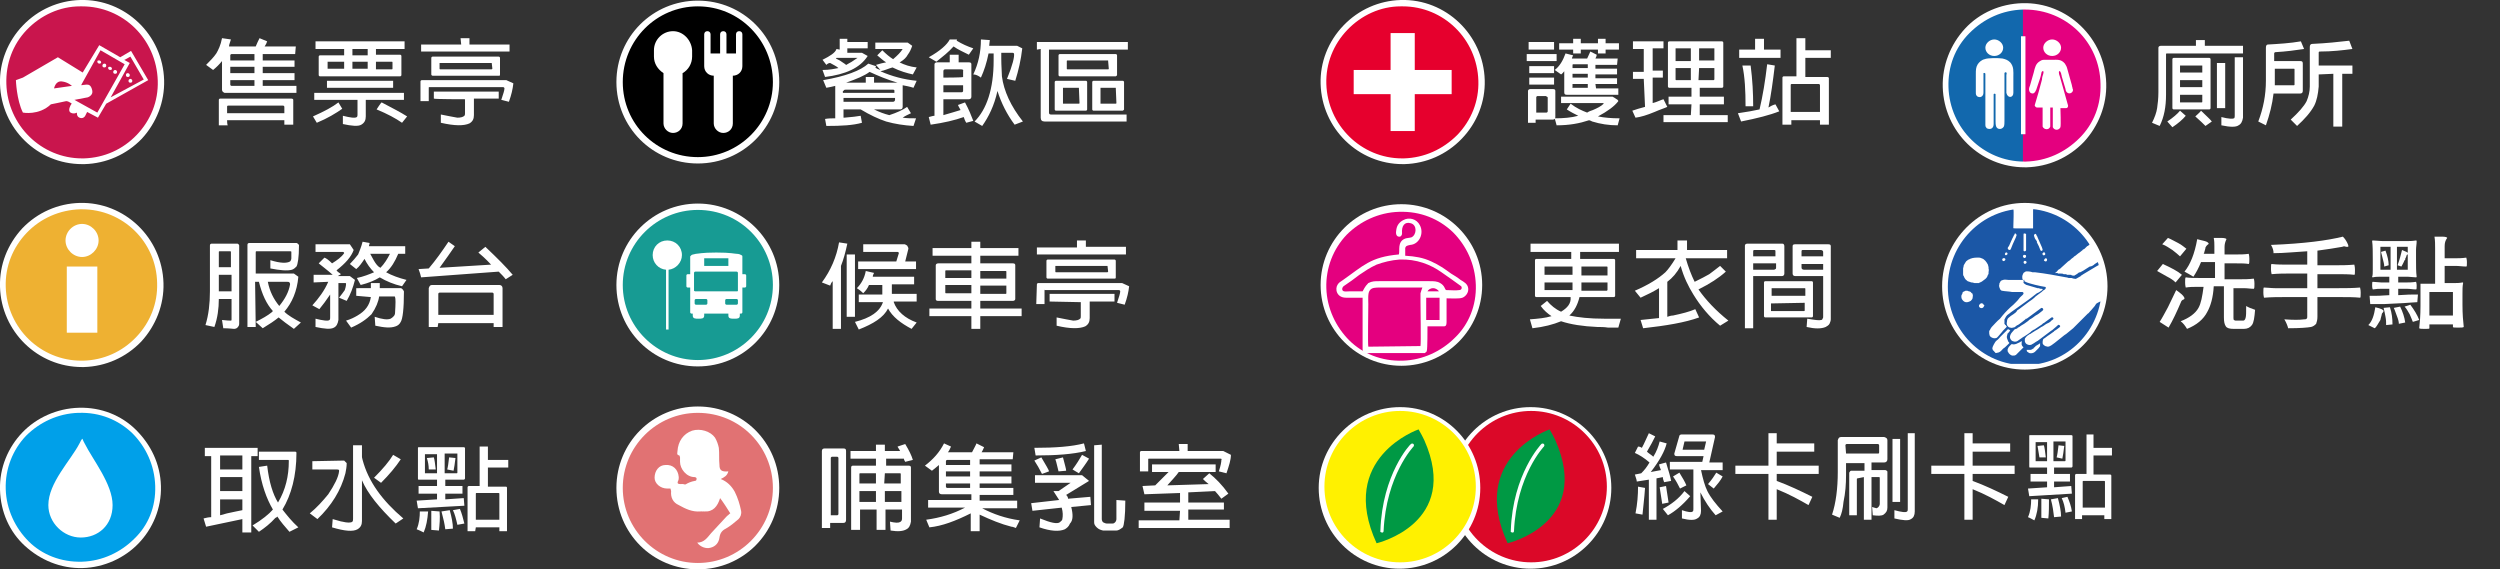 <?xml version="1.0" encoding="utf-8"?>
<!-- Generator: Adobe Illustrator 28.3.0, SVG Export Plug-In . SVG Version: 6.00 Build 0)  -->
<svg version="1.1" xmlns="http://www.w3.org/2000/svg" xmlns:xlink="http://www.w3.org/1999/xlink" x="0px" y="0px"
	 viewBox="0 0 393 89.5" style="enable-background:new 0 0 393 89.5;" xml:space="preserve">
<rect x="0" y="0" width="393" height="89.5" fill="#333333" stroke="none"/>
<style type="text/css">
	.st0{fill:#FFFFFF;}
	.st1{fill:#DB0828;}
	.st2{fill-rule:evenodd;clip-rule:evenodd;fill:#009944;}
	.st3{fill:#C9154D;}
	.st4{fill-rule:evenodd;clip-rule:evenodd;fill:#FFFFFF;}
	.st5{fill:#EEB132;}
	.st6{fill:#E6002D;}
	.st7{fill:#1268AD;}
	.st8{fill:#E4007F;}
	.st9{fill:#179B93;}
	.st10{fill:#E17273;}
	.st11{fill:#FFF100;}
	.st12{fill:#00A0E9;}
	.st13{clip-path:url(#SVGID_00000052078018915306912640000001492871520458878133_);}
	
		.st14{clip-path:url(#SVGID_00000065069115506322122230000002360705525820466823_);fill-rule:evenodd;clip-rule:evenodd;fill:#1B57A6;}
</style>
<g id="圖層_2">
</g>
<g id="_圖層_2">
	<g id="_圖層_1-2">
		<g>
			<path class="st0" d="M253.3,76.7c0,7-5.7,12.7-12.7,12.7s-12.7-5.7-12.7-12.7S233.6,64,240.6,64S253.3,69.7,253.3,76.7"/>
			<path class="st1" d="M252.6,76.5c0,6.6-5.4,11.9-11.9,11.9s-11.9-5.3-11.9-11.9s5.4-11.9,11.9-11.9S252.6,69.9,252.6,76.5"/>
			<path class="st2" d="M243.6,67.5c0,0-12.8,4.4-6.6,17.9c0,0,13.3-3.1,7.5-16.2l-0.4-0.8L243.6,67.5L243.6,67.5z"/>
			<path class="st0" d="M242.3,69.8c0.1-0.1,0.3-0.1,0.4,0c0.1,0.1,0.1,0.3,0,0.4c0,0-4.3,4.5-4.7,13.3c0,0.1-0.1,0.3-0.3,0.2
				c-0.1,0-0.3-0.1-0.2-0.3C237.8,74.5,242.3,69.8,242.3,69.8"/>
		</g>
		<path class="st0" d="M73.1,15.6v2.2c0,0.1,0,0.3-0.1,0.4c-0.2,0.2-0.6,0.3-1.1,0.3c-0.7-0.1-1.5-0.3-2.6-0.5v1.3
			c2.2,0.5,3.6,0.5,4.5,0.1c0.5-0.3,0.7-0.7,0.7-1.3v-2.6h3.9v-1.1H68.2v1.1C68.2,15.6,73.1,15.6,73.1,15.6z M66.1,15.9h1.3v-2.1
			c0-0.1,0-0.1,0.1-0.1h11.6c0.1,0,0.2,0.1,0.2,0.2c0,0.3-0.2,0.9-0.5,1.8L80,16c0.4-1.1,0.6-2,0.7-2.9l-1.1-0.5H66.3
			c-0.1,0-0.2,0.1-0.2,0.2L66.1,15.9L66.1,15.9z M77.3,9.9L77.3,9.9l0.1,0.9c0,0,0,0-0.1,0.1h-8.1c0,0-0.1,0-0.1-0.1V9.9H77.3
			L77.3,9.9z M78.6,11.7V9.1c0-0.1-0.1-0.2-0.2-0.2H68c-0.1,0-0.2,0.1-0.2,0.2v2.6c0,0.1,0.1,0.2,0.2,0.2h10.5
			C78.6,11.9,78.6,11.8,78.6,11.7z M72.5,7h-6.3v1.1h13.9V7h-6.3V6h-1.4L72.5,7L72.5,7z M59.2,17.2c1.7,0.7,3,1.4,4,2.1l0.8-1
			c-1.1-0.7-2.5-1.4-4-2.2C59.9,16.1,59.2,17.2,59.2,17.2z M53.2,16.1c-0.9,0.7-2.2,1.4-4,2.2l0.6,1c1.7-0.7,3-1.5,4-2.2L53.2,16.1
			L53.2,16.1z M56.2,15.7v2.3c0,0.1,0,0.3-0.1,0.4c-0.3,0.2-1,0.1-2.2-0.2v1.3c1.4,0.3,2.4,0.4,2.9,0.1c0.5-0.3,0.7-0.7,0.7-1.3
			v-2.6h6v-1.1H49.4v1.1L56.2,15.7L56.2,15.7z M51.4,12.7v1.1h10.4v-1.1H51.4z M54.1,10.8h-2.6v-1c0,0,0-0.1,0-0.1h2.6V10.8z
			 M59.1,9.7h2.5c0,0,0.1,0,0.1,0.1v1c0,0,0,0.1-0.1,0.1h-2.5V9.7L59.1,9.7z M57.8,10.8h-2.4V9.7h2.4C57.8,9.7,57.8,10.8,57.8,10.8z
			 M57.8,8.7h-2.4v-1h2.4C57.8,7.7,57.8,8.7,57.8,8.7z M59.1,8.7v-1h4.5V6.5h-14v1.2h4.5v1h-3.8c-0.1,0-0.2,0.1-0.2,0.2v2.9
			c0,0.1,0.1,0.2,0.2,0.2h12.6c0.1,0,0.2-0.1,0.2-0.2V8.8c0-0.1-0.1-0.2-0.2-0.2H59.1z M35.7,17.8v-1c0-0.1,0-0.2,0.2-0.2h8.6
			c0.1,0,0.2,0.1,0.2,0.2v1H35.7L35.7,17.8z M35.7,18.9h9v0.7h1.4v-3.9c0-0.1-0.1-0.2-0.3-0.2H34.6c-0.1,0-0.2,0.1-0.2,0.2v4h1.4
			C35.7,19.6,35.7,18.9,35.7,18.9z M40,13.5h-3.6c-0.1,0-0.2-0.1-0.2-0.2v-0.7H40C40,12.6,40,13.5,40,13.5z M40,11.5h-3.8v-1H40
			V11.5z M40,9.5h-3.8V8.7c0-0.1,0.1-0.2,0.2-0.2H40C40,8.5,40,9.5,40,9.5z M41.3,13.5v-0.9h5v-1.1h-5v-1h5V9.5h-5v-1h5.1l0.1-1.2
			h-4.9c0.2-0.3,0.3-0.5,0.4-0.8L40.8,6c-0.2,0.4-0.4,0.8-0.6,1.3H36c0-0.3,0.2-0.7,0.3-1.1L34.9,6c-0.2,1.1-0.6,1.9-0.9,2.4
			c-0.4,0.6-1,1.2-1.6,1.8l1.1,0.8c0.5-0.4,1-0.9,1.4-1.4v4.5c0,0.3,0.2,0.4,0.4,0.5h11.3v-1.1L41.3,13.5L41.3,13.5z"/>
		<path class="st3" d="M25.3,12.6c0.2,6.9-5.2,12.5-12.1,12.7S0.7,20,0.5,13.2C0.3,6.3,5.7,0.7,12.6,0.5
			C19.4,0.3,25.1,5.7,25.3,12.6"/>
		<path class="st0" d="M12.9,25.8c-7,0-12.7-5.6-12.9-12.6C-0.1,9.8,1.2,6.5,3.6,4c2.4-2.5,5.6-3.9,9-4c7.1-0.2,13,5.5,13.2,12.6
			c0.1,3.4-1.2,6.7-3.5,9.2c-2.4,2.5-5.6,3.9-9,4C13.1,25.8,13,25.8,12.9,25.8 M12.9,1h-0.3C9.4,1,6.4,2.4,4.2,4.7
			C2,7,0.9,10,1,13.2c0.2,6.5,5.5,11.7,11.9,11.7h0.3c3.2-0.1,6.1-1.4,8.3-3.7s3.4-5.3,3.3-8.5C24.6,6.1,19.3,1,12.9,1L12.9,1z"/>
		<path class="st4" d="M15.8,7.9l3.8,2.2l-4.3,7.6l-3.6-2l2.1-0.4c0,0,0.9-0.3,0.7-1.1c-0.2-0.9-0.6-0.9-0.9-0.9
			c-0.2,0-0.8,0.1-0.8,0.1l0-0.1L15.8,7.9L15.8,7.9z M17.4,15.3l3-5.4l-0.9-0.5h0.1l0.9-0.5l2.1,3.6L17.4,15.3L17.4,15.3z M8.5,13.9
			c0,0,0.2-1.2,1.2-1.1c1,0.1,1.6,0.7,1.6,0.7L8.5,13.9L8.5,13.9z M15.6,9.5c0.1,0,0.3,0.1,0.3,0.3S15.7,10,15.6,10
			s-0.3-0.1-0.3-0.3S15.4,9.5,15.6,9.5z M16.4,10c0.2,0,0.3,0.1,0.3,0.3s-0.1,0.3-0.3,0.3s-0.3-0.1-0.3-0.3S16.3,10,16.4,10z
			 M17.3,10.5c0.1,0,0.3,0.1,0.3,0.3S17.4,11,17.3,11S17,10.9,17,10.7S17.1,10.5,17.3,10.5z M18.1,11c0.1,0,0.3,0.1,0.3,0.3
			s-0.1,0.3-0.3,0.3s-0.3-0.1-0.3-0.3S18,11,18.1,11z M20.1,11.5c0.1,0,0.3,0.1,0.3,0.3s-0.1,0.3-0.3,0.3s-0.3-0.1-0.3-0.3
			S19.9,11.5,20.1,11.5z M20.5,12.4c0.1,0,0.3,0.1,0.3,0.3s-0.1,0.3-0.3,0.3s-0.3-0.1-0.3-0.3S20.4,12.4,20.5,12.4z M9.1,9l-5.5,3.2
			l-1.1,0.4c0,0,0.1,3.1,1.1,5.1c0,0,2.5,0.5,4.4-1.3c0,0,2-0.4,2.4-0.5c0,0,0.2,0,0.4,0.1c0.3,0.2,0.4,0.2,0.4,0.2s0.1,0.1,0,0.2
			s-0.6,1-0.1,1.3s1,0,1,0s-0.1,0.6,0.4,0.8c0.5,0.2,0.8-0.1,0.9-0.3s0.3-0.6,0.3-0.6l1.7,0.9l1.3-2.2l6.6-3.7L20.6,8l-1.7,1v0
			l-3.3-1.9l-2.6,4.3L9.1,9L9.1,9z"/>
		<path class="st0" d="M68.9,49.5v-3.3c0-0.1,0.1-0.2,0.2-0.2h8.3c0.1,0,0.2,0.1,0.2,0.2v3.3H68.9L68.9,49.5z M68.9,50.8h8.7v0.6H79
			v-6.1c0-0.3-0.2-0.5-0.5-0.5H67.9c-0.3,0-0.4,0.2-0.5,0.5v6.1h1.4L68.9,50.8L68.9,50.8z M78.4,42.7c0.4,0.4,0.8,0.8,1.1,1.2
			l1.1-0.7c-1-1.2-2.4-2.6-4.3-4.4l-1.1,0.9c1.2,1,1.8,1.7,2,1.9l-8.1,0.5c1-1.4,1.8-2.5,2.4-3.4L70.5,38c-1,1.5-2,2.9-3.1,4.2
			l-1.6,0.1c0.2,0.5,0.3,0.9,0.4,1.3L78.4,42.7L78.4,42.7z M58.3,46.7c-0.2,1.3-0.9,2.2-2.1,2.9c-0.5,0.3-1.1,0.6-1.8,0.8l0.8,1.1
			c1.4-0.6,2.4-1.3,3.2-2.1c0.7-1,1.1-2,1.2-2.8h2.4c0,0,0.1,0,0.1,0.1c0.1,0.2,0.1,1,0,2.5c0,0.2-0.1,0.4-0.2,0.5
			c-0.2,0.2-0.3,0.3-0.5,0.4c-0.5,0.2-1.3,0.1-2.5-0.3l0.1,1.4c1.4,0.3,2.4,0.4,3.2,0.1c0.3-0.1,0.6-0.3,0.8-0.7
			c0.3-0.5,0.5-2,0.5-4.8c0,0-0.1-0.1-0.1-0.2c0,0-0.1-0.1-0.2-0.2c0,0-0.1-0.1-0.2-0.1h-3.3v-0.8h-1.4v0.8H56v1.2L58.3,46.7
			L58.3,46.7z M58.8,41c-0.2-0.3-0.3-0.6-0.6-1.1h3.1c-0.4,0.8-0.9,1.6-1.5,2.2C59.4,41.9,59.1,41.5,58.8,41L58.8,41z M57.3,40.7
			c0.4,0.8,0.9,1.5,1.5,2.1c-0.7,0.3-1.7,0.7-2.7,0.9l0.6,1.1c1.2-0.3,2.2-0.7,3-1.2c1,0.6,2.2,1.1,3.5,1.4l0.7-1
			c-1.2-0.3-2.3-0.7-3.2-1.2c0.8-0.7,1.4-1.7,1.9-2.9h1.1v-1.2h-5.7c0-0.2,0.1-0.3,0.1-0.5L57,38c-0.2,0.8-0.5,1.5-0.7,2
			c-0.4,0.5-0.8,1-1.3,1.5l1,0.8C56.5,41.9,56.9,41.3,57.3,40.7L57.3,40.7z M51.6,44.3c-0.6,1.4-1.5,2.6-2.5,3.7l1.1,0.6
			c0.5-0.6,1.1-1.4,1.7-2.3v3.6c0,0.2,0,0.3-0.1,0.4c-0.2,0.2-1,0.1-2.2-0.2v1.3c1.4,0.3,2.4,0.4,2.9,0.1c0.4-0.2,0.6-0.6,0.7-1.2
			v-5.8h1.1c0,0,0.1,0,0.1,0.1c0,0.1,0,0.4-0.2,1c-0.2,0.3-0.5,0.7-0.9,1.2l1.2,0.5c0.6-1,1-2.1,1.3-3.3l-0.8-0.6h-1.9l0.5-0.3
			c-0.2-0.2-0.5-0.3-0.7-0.6c1.4-1.1,2.3-2.1,2.7-3.2L55,38.4h-5.4v1.2h4.3c0.1,0,0.2,0.1,0.2,0.2c-0.4,0.6-1.1,1.1-1.9,1.6
			c-0.5-0.5-0.9-0.8-1.2-0.9l-0.9,0.9c0.6,0.5,1.3,1,2.2,1.8h-3v1.2L51.6,44.3L51.6,44.3z M45.1,44.3c0.2,0,0.3,0,0.4,0.1
			c0,0,0.1,0.1,0.1,0.3c-0.2,1.2-0.8,2.3-1.7,3.4c-0.9-1.1-1.5-2.3-1.8-3.8H45.1L45.1,44.3z M40.1,44.3h0.6c0.5,2,1.2,3.5,2.2,4.6
			c0,0-0.1,0.1-0.2,0.2c-0.6,0.5-1.5,1-2.5,1.5l1.1,1c1-0.6,1.9-1.2,2.5-1.7c0.6,0.5,1.4,1.1,2.4,1.8l1.1-1c-1.1-0.6-2-1.1-2.6-1.7
			c1.2-1.4,2-3.2,2.2-5.5l-0.7-0.5h-6v-3.3c0-0.1,0-0.2,0.1-0.2h5.3c0.1,0,0.2,0,0.2,0.1c0,0.1,0,0.5,0,1c0,0.2-0.1,0.4-0.2,0.5
			c-0.5,0.3-1.5,0.3-3.1-0.2v1.3c1.5,0.3,2.7,0.4,3.4,0.2c0.3-0.1,0.5-0.3,0.7-0.5c0.2-0.3,0.4-1.4,0.4-3.3v-0.1
			c0,0-0.1-0.1-0.2-0.2c0,0-0.1-0.1-0.2-0.1h-7.4c-0.2,0-0.3,0.1-0.3,0.3v12.9h1.3L40.1,44.3L40.1,44.3z M34.4,42v-2.4
			c0,0,0-0.1,0.1-0.1h1.7c0,0,0.1,0,0.1,0.1V42L34.4,42L34.4,42z M34.4,45.8v-2.6h2v2.6H34.4z M34.4,47h2v3.2c0,0.1,0,0.2-0.1,0.2
			c-0.2,0-0.6,0-1.4-0.1l0.2,1.3c0.9,0,1.5,0.1,1.7,0.1c0.2,0,0.5-0.1,0.6-0.3c0.2-0.2,0.2-0.4,0.2-0.6V38.6c0,0,0-0.1-0.1-0.2
			c0,0-0.1-0.1-0.2-0.1h-4c-0.2,0-0.3,0.1-0.3,0.3v7.2c0,1.9-0.2,3.7-0.7,5.3l1.4,0.3C34.2,50,34.4,48.5,34.4,47L34.4,47z"/>
		<path class="st5" d="M25.3,44.5C25.5,51.3,20,57,13.2,57.2S0.7,51.9,0.5,45.1s5.2-12.5,12.1-12.7C19.4,32.2,25.1,37.6,25.3,44.5"
			/>
		<path class="st0" d="M12.9,57.7c-7,0-12.7-5.6-12.9-12.6c-0.1-3.5,1.2-6.7,3.5-9.2c2.4-2.5,5.6-3.9,9-4c7.1-0.2,13,5.5,13.2,12.6
			c0.1,3.4-1.2,6.7-3.5,9.2c-2.4,2.5-5.6,3.9-9,4C13.1,57.7,13,57.7,12.9,57.7 M12.9,32.9h-0.3c-3.2,0.1-6.2,1.4-8.4,3.7
			s-3.4,5.3-3.3,8.5c0.2,6.5,5.5,11.6,11.9,11.6h0.3c3.2-0.1,6.1-1.4,8.3-3.7s3.4-5.3,3.3-8.5C24.6,38,19.3,32.9,12.9,32.9z"/>
		<path class="st0" d="M15.3,41.9h-4.8v10.4h4.8V41.9"/>
		<path class="st4" d="M12.9,35.2c1.4,0,2.6,1.2,2.6,2.6s-1.2,2.6-2.6,2.6s-2.6-1.2-2.6-2.6S11.5,35.2,12.9,35.2"/>
		<path class="st6" d="M232.9,12.6c0.2,6.8-5.2,12.5-12.1,12.7s-12.5-5.2-12.7-12.1s5.2-12.5,12.1-12.7
			C227,0.3,232.7,5.7,232.9,12.6"/>
		<path class="st0" d="M220.5,25.8c-7,0-12.7-5.6-12.9-12.6c-0.1-3.4,1.2-6.7,3.6-9.2c2.4-2.5,5.6-3.9,9-4c7.1-0.2,13,5.5,13.2,12.6
			c0.1,3.4-1.2,6.7-3.6,9.2c-2.4,2.5-5.6,3.9-9,4C220.7,25.8,220.6,25.8,220.5,25.8 M220.5,1h-0.3C217,1,214,2.4,211.8,4.7
			c-2.2,2.3-3.4,5.3-3.3,8.5c0.2,6.5,5.5,11.7,11.9,11.7h0.3c3.2-0.1,6.1-1.4,8.4-3.7c2.2-2.3,3.4-5.3,3.3-8.5
			C232.2,6.1,226.9,1,220.5,1z"/>
		<polygon class="st0" points="228.2,11 222.4,11 222.4,5.2 218.6,5.2 218.6,11 212.8,11 212.8,14.8 218.6,14.8 218.6,20.6 
			222.4,20.6 222.4,14.8 228.2,14.8 		"/>
		<path class="st0" d="M281.5,17.6v-4.2c0-0.1,0-0.2,0.2-0.2h4.2c0.1,0,0.2,0.1,0.2,0.2v4.2H281.5L281.5,17.6z M281.5,18.9h4.6v0.7
			h1.4v-7.3c0-0.1-0.1-0.2-0.3-0.2h-3.4V9.1h4V7.9h-4V6h-1.4v6h-2c-0.1,0-0.2,0.1-0.2,0.2v7.4h1.4V18.9L281.5,18.9z M276.6,17.2
			c-0.9,0.2-2,0.4-3.4,0.6l0.5,1.3c2.5-0.5,4.5-1,6-1.6l-0.6-1.1c-0.4,0.1-0.8,0.3-1.1,0.5c0.4-1.9,0.7-4.1,1-6.6l-1.2-0.2
			C277.5,12.7,277.1,15.1,276.6,17.2L276.6,17.2z M273.9,10.3c0.4,1.8,0.5,4,0.5,6.4h1.2c0-2-0.1-4.1-0.4-6.4L273.9,10.3L273.9,10.3
			z M275.9,7.8h-2.5v1.3h6.5V7.8h-2.6V6.1h-1.4L275.9,7.8L275.9,7.8z M267.1,7.6h2.4v1.9h-2.4V7.6z M265.8,9.6h-2.4V7.6h2.4V9.6z
			 M267.1,10.7h2.4v1.8c0,0,0,0-0.1,0.1h-2.4L267.1,10.7L267.1,10.7z M265.8,12.6h-2.3c0,0-0.1,0-0.1-0.1v-1.8h2.4V12.6L265.8,12.6z
			 M265.8,18.1h-4.3v1.1h10.1v-1.1h-4.4v-1.7h3.8v-1.2h-3.8v-1.4h3.5c0.1,0,0.2-0.1,0.2-0.2V6.7c0-0.1-0.1-0.2-0.2-0.2h-8.3
			c-0.1,0-0.2,0.1-0.2,0.2v6.9c0,0.1,0.1,0.2,0.2,0.2h3.5v1.4h-3.6v1.2h3.6L265.8,18.1L265.8,18.1z M258.6,16.8
			c-0.8,0.2-1.4,0.4-2,0.6l0.5,1.1c0.8-0.1,1.8-0.4,3-0.9c0.9-0.4,1.6-0.6,2-0.8l-0.6-1.2c-0.4,0.1-0.9,0.4-1.7,0.6v-4h1.6v-1.1
			h-1.6V7.6h1.7V6.5h-4.8v1.2h1.7v3.6h-1.7v1.1h1.7L258.6,16.8L258.6,16.8z M243.1,15.2c0.2,0,0.2,0.1,0.2,0.2v2.1
			c0,0.1-0.1,0.2-0.2,0.2h-1.6v-2.4c0-0.1,0.1-0.2,0.2-0.2H243.1z M241.4,18.8h2.7c0.2,0,0.4-0.1,0.4-0.4v-4.1
			c0-0.2-0.1-0.3-0.4-0.3h-3.5c-0.2,0-0.4,0.1-0.4,0.3v5h1.2L241.4,18.8L241.4,18.8z M249.8,18.9c0.1,0,0.3,0.1,0.5,0.2
			c1.3,0.4,2.6,0.6,4,0.6l0.3-1.1c-1.3,0-2.4-0.1-3.4-0.3c1.5-0.8,2.6-1.6,3.2-2.4c0,0,0-0.1-0.1-0.2c-0.2-0.1-0.4-0.3-0.8-0.5h-8.1
			v1h6.5c0.1,0,0.2,0,0.2,0.1c-0.4,0.4-1,0.7-1.7,1c-0.3,0.1-0.6,0.2-0.9,0.4c-0.8-0.3-1.7-0.7-2.6-1.4l-0.6,0.9
			c0.6,0.4,1.2,0.7,1.8,1c-1.1,0.3-2.3,0.4-3.7,0.4l0.3,1.1C246.7,19.7,248.3,19.4,249.8,18.9L249.8,18.9z M247.2,10.8v-0.5
			c0-0.1,0-0.2,0.1-0.2h2.3v0.6H247.2z M247.2,12.2v-0.6h2.4v0.6H247.2z M249.6,13.2v0.6h-2.3c-0.1,0-0.2,0-0.1-0.1v-0.5
			C247.2,13.2,249.6,13.2,249.6,13.2z M250.8,13.2h3.4v-0.9h-3.4v-0.6h3.4v-0.9h-3.4v-0.6h3.4l0.1-1h-3.5c0.1-0.2,0.2-0.4,0.2-0.6
			L250,8.1c-0.1,0.3-0.3,0.6-0.5,1.1h-2.4c0-0.1,0.1-0.3,0.2-0.5l-1.2-0.3c-0.4,1.1-0.9,2-1.7,2.6l1,0.7c0.2-0.1,0.3-0.3,0.5-0.5
			v3.3c0,0.3,0.1,0.4,0.4,0.4h8.1v-1h-3.5L250.8,13.2L250.8,13.2z M251.2,7.8v0.6h1.2V7.8h2.1v-1h-2.1V6.1h-1.2v0.7h-2.7V6.1h-1.2
			v0.7h-2.2v1h2.2v0.6h1.2V7.8C248.5,7.8,251.2,7.8,251.2,7.8z M240.4,12.2v1.1h3.9v-1.1H240.4z M240.4,10.4v1.1h3.9v-1.1H240.4z
			 M240,8.5v1.1h4.7V8.5H240z M240.3,6.6v1.2h4V6.6H240.3z"/>
		<path class="st0" d="M366.8,11.6v8.3h1.4v-8.3h1.6v-1.3h-5.3V8.3c0-0.1,0-0.2,0.2-0.2c1.9,0,3.6-0.2,5.1-0.4l-0.5-1.3
			c-1.7,0.2-3.6,0.4-5.8,0.5c-0.3,0-0.4,0.2-0.4,0.5v6.2c0,0.8-0.2,1.6-0.5,2.3c-0.4,0.8-1.3,1.8-2.5,2.9l1,1
			c1.2-1.1,2.1-2.1,2.7-3.2c0.4-0.8,0.6-1.8,0.7-3v-1.9L366.8,11.6L366.8,11.6z M360.6,10.8c0,0,0.1,0,0.1,0.1v2.4
			c0,0,0,0.1-0.1,0.1h-3v-2.6L360.6,10.8L360.6,10.8z M357.4,14.7h4.2c0.2,0,0.4-0.1,0.4-0.4V10c0-0.3-0.1-0.4-0.4-0.4h-4.1V8.4
			c0-0.1,0.1-0.2,0.2-0.2c1.7-0.1,3.2-0.3,4.5-0.5l-0.5-1.2c-1.7,0.3-3.5,0.4-5.2,0.5c-0.2,0-0.3,0.2-0.3,0.5v5.2
			c0,2.2-0.4,4.3-1.2,6.4l1.2,0.6C356.8,18,357.2,16.4,357.4,14.7L357.4,14.7z M351.3,9v9.2c0,0.1,0,0.3-0.1,0.4
			c-0.2,0.1-0.9,0.1-2-0.2v1.3c1.4,0.3,2.3,0.3,2.7,0c0.4-0.2,0.6-0.6,0.7-1.2V9L351.3,9L351.3,9z M348.5,9.9V17h1.3V9.9H348.5z
			 M345.1,18.3c0.8,0.7,1.3,1.2,1.6,1.5l1-0.7c-0.3-0.4-0.9-0.9-1.7-1.7C346,17.5,345.1,18.3,345.1,18.3z M342.7,17.4
			c-0.4,0.5-1.1,1.1-2,1.7l0.8,0.9c0.9-0.6,1.6-1.2,2.1-1.8C343.6,18.2,342.7,17.4,342.7,17.4z M342.7,11.4v-1.1h3.5v1.1H342.7z
			 M342.7,13.7v-1.1h3.5v1.1H342.7z M346.2,14.9V16c0,0,0,0.1-0.1,0.1h-3.4v-1.2C342.7,14.9,346.2,14.9,346.2,14.9z M347.5,17V9.3
			c0-0.1-0.1-0.2-0.2-0.2h-5.6c-0.1,0-0.2,0.1-0.2,0.2V17c0,0.1,0.1,0.2,0.2,0.2h5.6C347.4,17.2,347.5,17.1,347.5,17z M345.3,7.2
			h-5.6c-0.2,0-0.4,0.1-0.4,0.3v7c0,1-0.1,1.8-0.2,2.5c-0.1,0.7-0.4,1.5-0.8,2.3l1.2,0.5c0.7-1.4,1-3,1-4.9V8.5
			c0-0.1,0.1-0.1,0.2-0.1h11.9V7.2h-6V6.3h-1.4V7.2L345.3,7.2z"/>
		<g>
			<path class="st7" d="M330.7,13.1c0.2,6.8-5.2,12.5-12.1,12.7s-12.5-5.2-12.7-12.1S311.2,1.1,318,1
				C324.9,0.8,330.5,6.2,330.7,13.1"/>
			<path class="st8" d="M330.7,13.1c0.2,6.8-5.2,12.5-12.1,12.7c-0.2,0-0.4,0-0.6,0V1C324.9,0.8,330.5,6.2,330.7,13.1"/>
			<path class="st0" d="M318.3,26.3c-7,0-12.7-5.6-12.9-12.6c-0.1-3.4,1.2-6.7,3.5-9.2s5.6-3.9,9-4c7.1-0.2,13,5.5,13.2,12.6
				c0.1,3.4-1.2,6.7-3.5,9.2c-2.4,2.5-5.6,3.9-9,4C318.5,26.3,318.4,26.3,318.3,26.3 M318.3,1.5H318c-3.2,0.1-6.1,1.4-8.4,3.7
				s-3.4,5.3-3.3,8.5c0.2,6.5,5.5,11.7,11.9,11.7h0.3c3.2-0.1,6.1-1.4,8.4-3.7s3.4-5.3,3.3-8.5C330.1,6.6,324.8,1.5,318.3,1.5z"/>
			<rect x="317.7" y="5.7" class="st0" width="0.7" height="15.4"/>
			<path class="st4" d="M319.9,16.4c-0.1,0.2,0,0.3,0.1,0.4c0,0,0.1,0.1,0.2,0.1l0,0c0.1,0,0.3,0,0.5,0h0.4c0,0,0,0,0,0
				c0,0.5,0,2.8,0,3c0.2,0.5,1,0.6,1.2,0c0-0.1,0-0.2,0-0.4l0,0v-1.4V17v0v-0.1h0.4v2.6c0,0.2,0,0.4,0,0.5c0.1,0.2,0.3,0.4,0.6,0.4
				c0.3,0,0.5-0.2,0.6-0.4c0.1-0.3,0-2.8,0-3c0,0,0,0,0,0h0.8c0.1,0,0.3,0,0.3-0.1c0.1-0.1,0.1-0.2,0.1-0.3
				c-0.2-0.8-0.5-1.7-0.7-2.5c-0.3-1-0.6-2.2-0.7-2.4c0-0.1-0.1-0.4,0-0.5c0.2-0.1,0.2,0.2,0.3,0.3c0,0.2,0.1,0.3,0.1,0.5
				c0.1,0.3,0.2,0.7,0.3,1c0.1,0.3,0.2,0.7,0.3,1c0,0.2,0.1,0.4,0.2,0.5c0.3,0.3,0.7,0.2,0.9-0.1c0.1-0.2,0.1-0.3,0-0.5
				c0-0.2-0.1-0.3-0.1-0.5c-0.2-0.8-0.5-1.7-0.7-2.5c-0.1-0.4-0.2-0.6-0.4-0.9c-0.6-0.7-1.1-0.6-2-0.6c-0.4,0-0.9,0-1.3,0
				c-0.1,0-0.3,0-0.6,0.2c-0.7,0.4-0.8,1-1,1.8l-0.6,2.1c-0.1,0.2-0.2,0.5-0.1,0.8c0.1,0.3,0.3,0.4,0.6,0.4c0.3-0.1,0.4-0.4,0.5-0.6
				c0.1-0.3,0.2-0.6,0.3-0.9c0.2-0.6,0.4-1.1,0.5-1.7c0-0.1,0.1-0.4,0.3-0.3c0.1,0.1,0,0.3,0,0.4c-0.1,0.3-0.2,0.6-0.2,0.9
				C320.7,13.7,320.3,15.1,319.9,16.4"/>
			<path class="st4" d="M316.5,14.6C316.5,14.6,316.5,14.6,316.5,14.6v-2.5c0-0.9,0.1-1.6-0.5-2.3c-0.4-0.4-0.8-0.5-1.2-0.6
				c-0.6-0.1-2.4-0.1-2.8,0.1c-0.5,0.1-0.9,0.5-1.1,0.8c-0.3,0.5-0.3,0.9-0.3,1.6v2.8c0,0.3,0,0.5,0.3,0.7c0.3,0.1,0.5,0.1,0.7-0.1
				c0.2-0.2,0.2-0.4,0.2-0.8c0-0.6,0-1.2,0-1.9c0-0.2,0-0.8,0-0.9c0.1-0.1,0.3,0,0.3,0.1c0,0.2,0,5.7,0,6.1c0,0.6,0,1.3,0,1.9
				c0,0.1,0,0.3,0.1,0.4c0.1,0.1,0.1,0.2,0.2,0.2c0.5,0.2,1,0,1-0.7v-3.8c0-0.2,0-0.8,0-0.9c0.1-0.1,0.2-0.1,0.3,0
				c0,0.1,0,0.3,0,0.4v3.8c0,0.3,0,0.6,0.1,0.9c0.2,0.5,0.9,0.5,1.2,0c0.1-0.2,0.1-0.6,0.1-0.9c0-0.6,0-7.5,0-7.5
				c0-0.1,0.2-0.2,0.3-0.1c0.1,0.1,0,0.3,0,0.4c0,0.3,0,2.7,0,2.8C315.6,15.5,316.5,15.4,316.5,14.6"/>
			<path class="st4" d="M322.6,6.2c0.7,0,1.4,0.6,1.4,1.3s-0.6,1.3-1.4,1.3s-1.4-0.6-1.4-1.3S321.9,6.2,322.6,6.2"/>
			<path class="st4" d="M313.5,6.2c0.7,0,1.4,0.6,1.4,1.3s-0.6,1.3-1.4,1.3s-1.4-0.6-1.4-1.3S312.8,6.2,313.5,6.2"/>
		</g>
		<path class="st9" d="M122.1,44.8c0,6.8-5.5,12.3-12.3,12.3s-12.3-5.5-12.3-12.3s5.5-12.3,12.3-12.3S122.1,38,122.1,44.8"/>
		<path class="st0" d="M109.7,57.6c-7.1,0-12.8-5.7-12.8-12.8S102.7,32,109.7,32s12.8,5.7,12.8,12.8S116.8,57.6,109.7,57.6
			 M109.7,33c-6.5,0-11.8,5.3-11.8,11.8s5.3,11.8,11.8,11.8s11.8-5.3,11.8-11.8S116.3,33,109.7,33z"/>
		<path class="st0" d="M117.1,43.1h-0.4v-2.8c0,0,0-0.2-0.2-0.2c-0.1-0.1-0.4-0.2-0.7-0.2c-0.3,0-0.9-0.2-3.2-0.2l0,0
			c-2.3,0-2.9,0.2-3.2,0.2c-0.3,0.1-0.6,0.1-0.7,0.2c-0.1,0.1-0.2,0.2-0.2,0.2v2.8h-0.4c-0.1,0-0.2,0.1-0.2,0.2v1.7
			c0,0.1,0.1,0.2,0.2,0.2h0.4v3.9c0,0.1,0.1,0.2,0.2,0.2h0.2v0.3c0,0.5,0.4,0.5,0.9,0.5s0.9,0,0.9-0.5v-0.3h3.8v0.3
			c0,0.5,0.4,0.5,0.9,0.5s0.9,0,0.9-0.5v-0.3h0.2c0.1,0,0.2-0.1,0.2-0.2v-3.9h0.4c0.1,0,0.2-0.1,0.2-0.2v-1.7
			C117.3,43.2,117.2,43.1,117.1,43.1 M110.7,40.6h3.8v1.2h-3.8V40.6z M111.2,47.7c0,0.1-0.1,0.2-0.2,0.2h-1.6
			c-0.1,0-0.2-0.1-0.2-0.2v-0.5c0-0.1,0.1-0.2,0.2-0.2h1.6c0.1,0,0.2,0.1,0.2,0.2V47.7z M116,47.7c0,0.1-0.1,0.2-0.2,0.2h-1.6
			c-0.1,0-0.2-0.1-0.2-0.2v-0.5c0-0.1,0.1-0.2,0.2-0.2h1.6c0.1,0,0.2,0.1,0.2,0.2V47.7z M116,45.7c0,0.1-0.1,0.1-0.2,0.1h-6.5
			c-0.1,0-0.2-0.1-0.2-0.1v-2.8c0-0.1,0.1-0.2,0.2-0.2h6.5c0.1,0,0.2,0.1,0.2,0.2V45.7z"/>
		<path class="st0" d="M107.2,40.1c0-1.3-1-2.3-2.3-2.3s-2.3,1-2.3,2.3c0,1.2,0.9,2.2,2.1,2.3v9.4h0.4v-9.4
			C106.2,42.3,107.2,41.3,107.2,40.1"/>
		<path class="st0" d="M169.9,47.5v2.2c0,0.2,0,0.3-0.1,0.4c-0.2,0.2-0.6,0.3-1.1,0.3c-0.7-0.1-1.5-0.3-2.6-0.5v1.3
			c2.1,0.5,3.6,0.5,4.5,0.1c0.5-0.3,0.7-0.7,0.7-1.3v-2.6h3.9v-1.2H165v1.2L169.9,47.5L169.9,47.5z M162.9,47.8h1.3v-2.1
			c0-0.1,0-0.2,0.1-0.1h11.6c0.1,0,0.2,0.1,0.2,0.2c0,0.3-0.2,0.9-0.5,1.8l1.2,0.3c0.4-1.1,0.6-2,0.7-2.9l-1.1-0.5h-13.2
			c-0.1,0-0.2,0.1-0.2,0.2L162.9,47.8L162.9,47.8z M174.1,41.8L174.1,41.8l0.1,0.9c0,0,0,0-0.1,0.1h-8.1c0,0-0.1,0-0.1-0.1v-0.9
			H174.1L174.1,41.8z M175.4,43.6v-2.6c0-0.1-0.1-0.2-0.2-0.2h-10.5c-0.1,0-0.2,0.1-0.2,0.2v2.6c0,0.1,0.1,0.2,0.2,0.2h10.5
			C175.4,43.8,175.4,43.7,175.4,43.6z M169.3,38.9h-6.3V40H177v-1.2h-6.3v-1h-1.4L169.3,38.9L169.3,38.9z M154.1,42.6h4
			c0,0,0.1,0,0.1,0.1v1.1h-4.1L154.1,42.6L154.1,42.6z M152.7,43.7h-4.1v-1.1c0,0,0-0.1,0.1-0.1h4L152.7,43.7L152.7,43.7z
			 M154.1,44.9h4.1v1.2c0,0,0,0.1-0.1,0.1h-4L154.1,44.9L154.1,44.9z M152.7,46.1h-4c0,0-0.1,0-0.1-0.1v-1.2h4.1L152.7,46.1
			L152.7,46.1z M152.7,49.7v2h1.4v-2h6.5v-1.2h-6.5v-1.2h5.1c0.2,0,0.4-0.1,0.4-0.3v-5.3c0-0.2-0.1-0.3-0.4-0.3h-5.1v-1.2h6V39h-6
			v-1h-1.4v1h-6.1v1.2h6.1v1.2h-5.2c-0.2,0-0.4,0.1-0.4,0.3V47c0,0.2,0.1,0.3,0.4,0.3h5.2v1.2h-6.6v1.2H152.7z M139.6,48.5
			c0.7,1.3,2,2.3,3.7,3.2l0.8-1c-1.9-0.7-3.1-1.8-3.6-3.2v-0.1h3.6v-1.2h-3.9v-1.5h3.5v-1.2h-6.5c0-0.2,0.1-0.4,0.2-0.6l-1.3-0.3
			c-0.2,1.1-0.7,2-1.4,2.7c0.3,0.2,0.6,0.4,1,0.8c0.4-0.4,0.7-0.8,0.9-1.3h2.1v1.5H135v1.2h3.8c-0.5,1.5-2,2.5-4.4,3.1l0.6,1.2
			C137.3,50.9,138.9,49.9,139.6,48.5L139.6,48.5z M140.9,41.1h-6v1.2h9.1v-1.2h-1.7l0.5-2c0-0.2-0.1-0.3-0.2-0.5
			c-0.2-0.1-0.3-0.2-0.4-0.2h-6.5v1.2h5.4c0.1,0,0.2,0.1,0.2,0.2L140.9,41.1L140.9,41.1z M133.1,40v9.8h1.3V40H133.1z M130.9,44.2
			v7.5h1.3v-9.9c0.4-1,0.7-2.1,1-3.5l-1.3-0.2c-0.4,2.3-1.3,4.4-2.7,6.3l1.3,0.5C130.6,44.6,130.7,44.4,130.9,44.2L130.9,44.2z"/>
		<path class="st10" d="M122.1,76.7c0,6.8-5.5,12.3-12.3,12.3s-12.3-5.5-12.3-12.3s5.5-12.3,12.3-12.3S122.1,69.9,122.1,76.7"/>
		<path class="st0" d="M109.7,89.5c-7.1,0-12.8-5.7-12.8-12.8s5.7-12.8,12.8-12.8s12.8,5.7,12.8,12.8S116.8,89.5,109.7,89.5
			 M109.7,64.9c-6.5,0-11.8,5.3-11.8,11.8s5.3,11.8,11.8,11.8s11.8-5.3,11.8-11.8S116.3,64.9,109.7,64.9z"/>
		<path class="st0" d="M114.5,74.1c-0.2,0.7-0.6,0.9-1.2,1.2c1,0.4,1.7,1.1,2.2,2c0.5,1,0.8,2,1,3c0.1,0.5-0.1,1-0.4,1.3
			c-0.7,0.6-1.3,1.1-2,1.5c-0.6,0.3-0.9,0.7-1,1.4c-0.1,0.8-0.6,1.4-1.4,1.6c-0.7,0.2-1.6-0.1-2.1-0.8c1.1,0,1.6-0.8,2.2-1.5
			c0.8-0.9,1.7-1.8,2.5-2.7c0.2-0.1,0.3-0.3,0.5-0.4c-0.5-0.8-1-1.6-1.6-2.4c-0.4,1.3-1.1,2.2-2.5,2.1c-0.7,0-1.1-0.5-1.3-1.1
			c-0.2,0.1-0.4,0.1-0.6,0.2c-0.1,0-0.2,0-0.4,0c-0.4-0.2-0.9-0.3-1.3-0.5c0-0.2,0-0.6-0.1-0.9c-0.1-0.3-0.2-0.7-0.4-1
			c0.7-0.7,1.5-1.3,2.6-1.5c0.3,0,0.3-0.2,0.3-0.4c0-0.1-0.2-0.2-0.3-0.2c-1.3,0-2.3-1.3-2.3-2.4c0-0.2,0-0.4,0-0.7
			c0-0.1-0.1-0.3-0.1-0.3c-0.5-0.1-0.3-0.4-0.3-0.7c0.1-1.5,0.9-2.7,2.3-3.2c1.3-0.4,2.9,0.1,3.6,1.1c0.3,0.5,0.5,1.1,0.6,1.6
			c0.1,0.9,0,1.8,0.1,2.7C113.1,73.9,113.4,74.2,114.5,74.1"/>
		<path class="st0" d="M105.4,76.8h-0.5c-1.1,0-2-0.8-2-1.7c0-1.1,0.7-2,1.7-2c1.2-0.1,2,0.7,2.1,1.9c0,0.2,0,0.4-0.1,0.6
			c-0.2,0.4,0,0.5,0.4,0.5c0.7-0.1,1.1,0.3,1.6,0.7c0.6,0.6,1.3,1,2,1.4c0.4,0.3,0.8,0.5,0.9,1c0.1,0.7-0.5,1.2-1.4,1.2
			c-1.3,0.1-2.3-0.4-3.4-1c-0.9-0.4-1.3-1.2-1.2-2.2C105.5,77.1,105.4,76.9,105.4,76.8"/>
		<path class="st0" d="M109.2,78.3c-0.8,0.9-1.9,1-2.5,0.3c-0.2-0.2-0.3-0.4-0.3-0.7c-0.1-0.6-0.4-0.9-0.9-1.2
			c-0.6-0.4-1.2-0.9-1.7-1.4c-0.4-0.4-0.3-0.5,0-1c0.4,0.1,0.8,0.2,1.2,0.2c0,0.2,0.1,0.5,0.1,0.7c0.1,0.6,0.4,1.1,0.9,1.4
			c0.8,0.5,1.6,1,2.4,1.4C108.7,78.2,109,78.2,109.2,78.3"/>
		<path class="st0" d="M185.4,81.8H179V83h14.3v-1.3h-6.5v-1.6h5.6V79h-5.6v-1.6l4.2-0.2c0.3,0.3,0.6,0.7,1,1.2l1.1-0.8
			c-1-1.4-2-2.4-3-3.2l-1,0.9c0.2,0.2,0.5,0.5,0.9,0.8l-6.5,0.2c0.7-0.8,1.4-1.5,1.8-2.1h5.8v-1.2h-10v1.2h2.6
			c-0.7,0.7-1.4,1.4-2.1,2.1l-2,0.1c0.1,0.5,0.2,0.9,0.3,1.3l5.6-0.2V79h-5.6v1.3h5.6L185.4,81.8L185.4,81.8z M185.4,70.9h-6
			c-0.1,0-0.2,0.1-0.2,0.2v3h1.3v-1.9c0,0,0-0.1,0.1-0.1h11.3c0.1,0,0.2,0.1,0.1,0.2c0,0.3-0.1,0.9-0.4,1.8l1.2,0.3
			c0.4-1.2,0.7-2.1,0.7-2.9l-1.2-0.6h-5.6v-1.1h-1.4L185.4,70.9L185.4,70.9z M172,70v12.1c0,0.3,0.1,0.5,0.4,0.8
			c0.3,0.3,0.6,0.4,1,0.5h2.1c0.3,0,0.6-0.2,1-0.5c0.2-0.3,0.4-1.7,0.4-4.2l-1.4-0.1c0,1.4,0,2.4,0,3c0,0.2-0.1,0.4-0.2,0.5
			c-0.1,0.1-0.2,0.2-0.4,0.2H174c-0.2,0-0.4-0.1-0.6-0.2c-0.1-0.1-0.2-0.3-0.2-0.5V69.9L172,70L172,70z M168.4,79.7l3.1-0.3
			l-0.1-1.3l-3.5,0.3c0-0.2-0.1-0.4-0.3-0.6l3.6-2.2l-1.1-0.9h-7.4v1.2h5.6c0,0,0,0,0,0l-1.9,1.3h-0.8c0.4,0.6,0.7,1.1,0.9,1.4
			l-4.4,0.5l0.2,1.2l4.6-0.5c0.2,0.7,0.2,1.3,0.1,1.8c0,0.2-0.2,0.3-0.4,0.5c-0.4,0.3-1.4,0.1-3.1-0.6l-0.1,1.4
			c1.7,0.6,3.1,0.7,4,0.3c0.3-0.2,0.6-0.4,0.8-0.9C168.7,81.8,168.7,80.9,168.4,79.7L168.4,79.7z M170.1,71.5
			c-0.4,0.7-0.9,1.5-1.5,2.3l1,0.6c0.5-0.7,1.1-1.5,1.6-2.3L170.1,71.5L170.1,71.5z M165.9,72.2c0.2,0.5,0.3,1.2,0.5,1.9l1.2-0.1
			c0-0.3-0.2-0.9-0.5-2.1L165.9,72.2z M162.6,72.4c0.4,0.6,0.8,1.3,1.2,2.1l1.1-0.4c0-0.2-0.5-1-1.2-2.2L162.6,72.4L162.6,72.4z
			 M170.4,69.7c-1.9,0.5-4.5,0.7-7.8,0.7l0.2,1.2c3.2,0,5.9-0.2,7.9-0.7L170.4,69.7L170.4,69.7z M152.5,76.7h-3.6
			c-0.1,0-0.2-0.1-0.2-0.2V76h3.8L152.5,76.7L152.5,76.7z M152.5,74.9h-3.8v-0.8h3.8V74.9z M152.5,73.1h-3.8v-0.6
			c0-0.1,0.1-0.2,0.2-0.2h3.6L152.5,73.1L152.5,73.1z M151.7,79.8c-1.9,1-3.9,1.6-6.1,1.9l0.5,1.2c2-0.2,4.1-1,6.5-2.2v2.8h1.4v-2.6
			c1.7,0.8,3.4,1.5,5,1.9c0.2,0,0.4,0.1,0.7,0.2l0.6-1.2c-2.2-0.3-4.2-1-5.9-1.9h5.5v-1.2h-5.9v-0.9h5.3v-1.1h-5.3V76h5v-1.1h-5
			v-0.8h5V73h-5v-0.8h5.2l0.1-1.1h-5c0.2-0.3,0.3-0.6,0.4-0.8l-1.2-0.6c-0.1,0.3-0.4,0.8-0.7,1.4h-3.8c0.2-0.2,0.3-0.5,0.5-0.9
			l-1.1-0.5c-0.7,1.4-1.7,2.5-3,3.5l1.1,0.8c0.3-0.2,0.6-0.5,1.1-0.9v4.2c0,0.3,0.2,0.4,0.5,0.4h4.6v0.9h-6.8v1.2L151.7,79.8
			L151.7,79.8z M131.6,71.8c0.1,0,0.2,0.1,0.2,0.2v8.8c0,0.1-0.1,0.2-0.2,0.2h-1v-9c0-0.1,0.1-0.2,0.2-0.2H131.6L131.6,71.8z
			 M130.5,82.2h2.1c0.3,0,0.4-0.2,0.4-0.5V70.9c0-0.3-0.1-0.4-0.4-0.4h-3c-0.2,0-0.4,0.1-0.4,0.4V83h1.3
			C130.5,83,130.5,82.2,130.5,82.2z M139.1,74.4h2.4c0,0,0.1,0,0.1,0.1V76h-2.6L139.1,74.4L139.1,74.4z M137.7,76h-2.6v-1.5
			c0,0,0-0.1,0.1-0.1h2.5L137.7,76L137.7,76z M139.1,77.2h2.6v1.7h-2.6V77.2z M137.7,78.9h-2.6v-1.7h2.6V78.9z M142.1,72.1
			c0,0.2,0.1,0.3,0.2,0.5l1.2-0.3c-0.2-0.7-0.6-1.5-1.2-2.5l-1.2,0.4c0,0.1,0.2,0.3,0.4,0.7h-2.4v-1h-1.4v1h-4v1.2h4v1.1h-3.6
			c-0.2,0-0.3,0.1-0.3,0.3v9.8h1.4v-3.2h2.6v3.2h1.4v-3.2h2.6v1.4c0,0.3-0.1,0.5-0.4,0.6c-0.2,0.1-0.7,0.1-1.5-0.1l0.1,1.4
			c1.2,0.2,2,0.1,2.5-0.2c0.4-0.2,0.6-0.6,0.7-1.2v-8.5c0-0.2-0.1-0.3-0.4-0.3h-3.5v-1.1L142.1,72.1L142.1,72.1z"/>
		<path d="M122.1,12.9c0,6.8-5.5,12.3-12.3,12.3s-12.3-5.5-12.3-12.3s5.5-12.3,12.3-12.3S122.1,6.1,122.1,12.9"/>
		<path class="st0" d="M109.7,25.7c-7.1,0-12.8-5.7-12.8-12.8s5.7-12.8,12.8-12.8s12.8,5.7,12.8,12.8S116.8,25.7,109.7,25.7
			 M109.7,1c-6.5,0-11.8,5.3-11.8,11.9s5.3,11.8,11.8,11.8s11.8-5.3,11.8-11.8S116.3,1,109.7,1z"/>
		<path class="st0" d="M105.8,4.9c-1.6,0-3,1.3-3,3v1c0,1.1,0.6,2,1.5,2.6v7.9c0,0.8,0.7,1.5,1.5,1.5s1.5-0.6,1.5-1.5v-7.9
			c0.9-0.5,1.5-1.5,1.5-2.6v-1C108.7,6.3,107.4,4.9,105.8,4.9"/>
		<path class="st0" d="M116.2,4.9c-0.3,0-0.5,0.2-0.5,0.5v3h-1.5v-3c0-0.3-0.2-0.5-0.5-0.5s-0.5,0.2-0.5,0.5v3h-1.5v-3
			c0-0.3-0.2-0.5-0.5-0.5s-0.5,0.2-0.5,0.5v5c0,0.9,0.7,1.5,1.5,1.5v7.5c0,0.8,0.7,1.5,1.5,1.5s1.5-0.6,1.5-1.5v-7.5
			c0.8,0,1.5-0.6,1.5-1.5v-5C116.7,5.1,116.5,4.9,116.2,4.9"/>
		<path class="st0" d="M175.4,13.8C175.4,13.8,175.5,13.9,175.4,13.8l0.1,2.4c0,0,0,0.1-0.1,0.1H173v-2.4c0,0,0-0.1,0-0.1
			C173,13.8,175.4,13.8,175.4,13.8z M176.7,17.2v-4.3c0-0.1-0.1-0.2-0.2-0.2h-4.6c-0.1,0-0.2,0.1-0.2,0.2v4.3c0,0.1,0.1,0.2,0.2,0.2
			h4.6C176.6,17.3,176.7,17.3,176.7,17.2z M169.6,13.8C169.6,13.8,169.6,13.9,169.6,13.8l0.1,2.4c0,0,0,0.1-0.1,0.1h-2.5v-2.4
			c0,0,0-0.1,0-0.1C167.1,13.8,169.6,13.8,169.6,13.8z M170.9,17.2v-4.3c0-0.1-0.1-0.2-0.2-0.2H166c-0.1,0-0.2,0.1-0.2,0.2v4.3
			c0,0.1,0.1,0.2,0.2,0.2h4.7C170.8,17.4,170.9,17.3,170.9,17.2z M174.2,9.6C174.2,9.6,174.3,9.6,174.2,9.6l0.1,1.2
			c0,0,0,0.1-0.1,0.1h-6.4c0,0-0.1,0-0.1-0.1V9.6c0,0,0-0.1,0.1-0.1H174.2z M175.6,11.8V8.7c0-0.1-0.1-0.2-0.2-0.2h-8.8
			c-0.1,0-0.2,0.1-0.2,0.2v3.1c0,0.1,0.1,0.2,0.2,0.2h8.8C175.5,11.9,175.6,11.9,175.6,11.8z M163.6,7.7v10.8c0,0.4,0.2,0.6,0.6,0.6
			h12.9V18h-11.9c-0.2,0-0.3-0.1-0.3-0.3V7.8h12.4V6.6H163v1.2L163.6,7.7L163.6,7.7z M148.3,12.2v-1c0-0.2,0.1-0.3,0.3-0.3h2.5
			c0.2,0,0.4,0.1,0.3,0.2v1C151.4,12.2,148.3,12.2,148.3,12.2z M151.4,13.4v0.9c0,0.1-0.1,0.2-0.2,0.2h-2.9v-1.1H151.4z M151.5,18.4
			c0.1,0.3,0.2,0.6,0.4,0.9L153,19c-0.3-0.8-0.7-1.8-1.3-2.9l-1.1,0.4c0,0.1,0.2,0.4,0.4,0.8c-0.7,0.2-1.6,0.5-2.7,0.8v-2.5h4
			c0.2,0,0.4-0.1,0.4-0.4v-5.1c0-0.2-0.1-0.3-0.4-0.3h-1.6V8.6h-1.4v1.2h-2c-0.2,0-0.4,0.1-0.4,0.3v8.1c-0.2,0-0.5,0.1-0.9,0.2
			l0.3,1.2C148.4,19.3,150.1,18.9,151.5,18.4L151.5,18.4z M149.9,7.3c0.7,0.5,1.6,0.9,2.4,1.3l0.7-1c-0.9-0.3-1.8-0.7-2.6-1.2
			c0-0.1,0-0.2,0.1-0.2h-1.2c-0.4,0.8-1.5,1.8-3.3,2.8l1.2,0.7C148.2,8.9,149.1,8.2,149.9,7.3L149.9,7.3z M156.8,14.3
			c0.6,1.9,1.5,3.7,2.7,5.3l1.3-0.5c-1.9-2.4-3-4.8-3.3-7.1c0-0.6-0.1-1.6-0.1-2.8V8.3h1.8c0,0,0.1,0,0.2,0.1c0.1,0.5-0.2,1.8-1.1,4
			l1.3,0.3c0.5-1.6,0.9-3.3,1.1-5.1l-0.8-0.4h-4.4c0-0.3,0.1-0.7,0.1-0.9l-1.4-0.1c0,2-0.4,3.8-1.2,5.5c0.4,0,0.8,0.2,1.2,0.5
			c0.5-1.1,0.9-2.3,1.2-3.8h0.8v1.1c0,4.5-1.1,7.7-3,9.6l1.2,0.7C155.4,18.4,156.3,16.6,156.8,14.3L156.8,14.3z M137.4,13v-0.9h-1.3
			V13H133c1.7-0.6,2.9-1.1,3.7-1.7c1.3,0.6,2.7,1.2,4.4,1.7H137.4L137.4,13z M132.6,14.3c0-0.1,0.1-0.2,0.3-0.2h7.5
			c0.2,0,0.2,0.1,0.2,0.2v0.3h-8.1V14.3z M132.6,15.4h8.1v0.3c0,0.1-0.1,0.3-0.3,0.3h-7.8L132.6,15.4L132.6,15.4z M131.3,13.5v5.1
			c-0.5,0-1.1,0-1.6,0.1l0.2,1.1c2.4,0,4.2-0.1,5.6-0.5l-0.2-1.1c-0.5,0.1-1.4,0.2-2.6,0.3h-0.1v-1.3h2.7c1.5,0.9,2.8,1.5,4,1.9
			c1.4,0.4,2.8,0.6,4.3,0.7l0.4-1.2c-0.7,0-1.4,0-2.1-0.1c0.4-0.3,0.9-0.5,1.3-0.7l-0.6-1c-0.7,0.5-1.6,0.9-2.8,1.3
			c-0.8-0.2-1.6-0.5-2.4-0.9h4.1c0.2,0,0.4-0.1,0.4-0.4v-3.4c0.5,0.1,1.1,0.2,1.7,0.4l0.5-1.1c-2-0.2-3.9-0.7-5.7-1.5
			c0.6-0.1,1.2-0.4,1.9-0.6c1.2,0.6,2.3,0.9,3.2,1.1l0.6-1.1c-1-0.1-1.9-0.4-2.7-0.8c0,0,0.1,0,0.2-0.1c0.5-0.3,0.9-0.7,1.1-1.1
			c0.3-0.4,0.5-0.8,0.7-1.4l-0.7-0.5h-5.1v1h4.3c-0.3,0.5-0.8,1-1.5,1.6c-0.5-0.3-1.1-0.8-1.7-1.4l-0.8,0.8c0.5,0.4,0.9,0.8,1.4,1.1
			c-0.5,0.1-1,0.2-1.6,0.4l0.7,0.8c-0.3-0.1-0.6-0.2-0.8-0.4c0,0,0.1-0.1,0.1-0.2l-1.2-0.4c-1.2,1.1-3.6,2-7.1,2.6l0.5,1.2
			C130.5,13.7,130.9,13.6,131.3,13.5L131.3,13.5z M132,9.5c-0.2-0.1-0.4-0.2-0.6-0.3c0,0,0.1-0.1,0.1-0.1h3.3
			c-0.7,0.5-1.2,0.8-1.6,1c0,0-0.1,0.1-0.2,0.1C132.8,10,132.4,9.8,132,9.5L132,9.5z M130.5,9.9c0.5,0.3,1,0.5,1.3,0.8
			c-0.5,0.1-1.4,0.3-2.5,0.3l0.4,1.1c3.2-0.4,5.5-1.4,6.7-3.3l-0.9-0.5h-2.3V7.6h3.2v-1h-3.2V6.1h-1.2v1.7l-0.5-0.1
			c-0.2,0.6-1,1.1-2.2,1.7l0.6,0.8C130.1,10,130.3,9.9,130.5,9.9L130.5,9.9z"/>
		<path class="st0" d="M232.7,76.7c0,7-5.7,12.7-12.7,12.7s-12.7-5.7-12.7-12.7S213.1,64,220.1,64S232.7,69.7,232.7,76.7"/>
		<path class="st0" d="M327.4,79.8v-4.1c0,0,0-0.1,0.1-0.1h3.2c0.1,0,0.2,0,0.2,0.1v4.1H327.4z M327.4,81h3.4v0.6h1.1v-6.8
			c0-0.2-0.1-0.2-0.3-0.2h-2.5v-3h2.9v-1.2h-2.9v-2.1H328v6.2h-1.6c-0.1,0-0.2,0.1-0.2,0.2v6.9h1.1V81L327.4,81z M324.1,78.3
			c0.3,0.6,0.5,1.4,0.6,2.3l1-0.2c-0.1-0.8-0.4-1.6-0.7-2.3L324.1,78.3L324.1,78.3z M322.4,78.5c0.3,1.1,0.4,2,0.5,2.8l1.1-0.1
			c0-0.8-0.2-1.8-0.5-2.9L322.4,78.5L322.4,78.5z M320.9,78.4c0,1,0,2,0,3l1.1,0.1c0.1-0.9,0.1-2,0.1-3L320.9,78.4L320.9,78.4z
			 M319.3,78.4c0,1-0.1,2-0.5,2.9c0.3,0.1,0.6,0.3,1,0.5c0.4-0.9,0.6-2,0.6-3.3H319.3L319.3,78.4z M322.9,69.4h1.8v3
			c0,0,0,0.1-0.1,0.1h-1.8V69.4z M321.8,72.5H320v-3h1.8V72.5z M321.8,76.6l-3,0.2l0.2,1.2l6.7-0.4l-0.1-1.2l-2.7,0.2v-0.9h2.5v-1.2
			h-2.5v-1h2.7c0.1,0,0.2-0.1,0.2-0.2v-4.8c0,0-0.1-0.1-0.2-0.1h-6.5c0,0-0.1,0-0.1,0.1v4.8c0,0.1,0,0.2,0.1,0.2h2.7v1h-2.6v1.2h2.6
			V76.6z M323.6,70c-0.1,0.9-0.2,1.6-0.3,1.9l0.9,0.2c0.1-0.5,0.2-1.1,0.3-2L323.6,70z M320.3,70.1c0.1,0.6,0.2,1.2,0.3,1.8h1
			c-0.1-0.9-0.2-1.6-0.3-1.9L320.3,70.1L320.3,70.1z M310.1,76.9c2,0.8,3.6,1.7,5,2.5l0.6-1.3c-1.8-0.9-3.7-1.8-5.6-2.5v-1.1h6.6
			v-1.3h-6.6V71h5.9v-1.3h-5.9v-1.6h-1.3v5.1h-5.2v1.3h5.2v7.2h1.3V76.9L310.1,76.9z M299.9,68.1v11.9c0,0.2,0,0.3-0.1,0.4
			c-0.2,0.2-0.9,0.1-2-0.2v1.3c1.3,0.3,2.2,0.4,2.6,0.1c0.4-0.2,0.6-0.6,0.6-1.2V68.1H299.9L299.9,68.1z M297.5,69v9.9h1.2V69H297.5
			z M290.1,70c0-0.1,0.1-0.2,0.2-0.2h4.9c0.1,0,0.2,0.1,0.2,0.2v1.1c0,0.2-0.1,0.2-0.2,0.2h-5L290.1,70L290.1,70z M293,75v6.7h1.2
			V75h1.2c0,0,0.1,0,0.1,0.1v4.1c0,0.2-0.1,0.4-0.3,0.6c0,0-0.1,0-0.2,0.1c-0.1,0-0.3-0.1-0.7-0.2l0.1,1.3c0.8,0.1,1.4,0.1,1.7-0.1
			c0.4-0.3,0.6-0.6,0.6-1.1v-5.6c0-0.2-0.1-0.2-0.3-0.3h-2.2v-1.2h2c0.3,0,0.5-0.2,0.5-0.5v-3c0-0.3-0.2-0.4-0.5-0.5h-6.8
			c-0.3,0-0.4,0.2-0.5,0.5v5c0,2.6-0.3,4.9-0.9,6.7l1.2,0.5c0.3-0.6,0.5-1.4,0.6-2.5c0.3-1.4,0.4-2.8,0.4-4.2v-1.9h2.9v1.2h-2.1
			c-0.1,0-0.2,0.1-0.3,0.3v6.7h1.2v-5.7c0,0,0-0.1,0.1-0.1L293,75L293,75z M279.3,76.9c2,0.8,3.6,1.7,5,2.5l0.6-1.3
			c-1.8-0.9-3.7-1.8-5.6-2.5v-1.1h6.6v-1.3h-6.6V71h5.9v-1.3h-5.9v-1.6H278v5.1h-5.2v1.3h5.2v7.2h1.3V76.9L279.3,76.9z M261.9,76.4
			l-1,0.2l0.4,2.6l1-0.2L261.9,76.4z M257.5,76.5c0,1.3-0.1,2.7-0.4,4.2l1.1,0.2c0.1-1.2,0.3-2.6,0.4-4.2L257.5,76.5z M259.2,75.4
			v6.3h1.2v-6.5l1-0.2c0,0.3,0.1,0.5,0.2,0.8l1.1-0.2c-0.1-0.6-0.4-1.6-0.8-2.9l-1.1,0.3c0,0.1,0.1,0.4,0.3,0.9l-1.6,0.3
			c1.4-1.8,2.2-3.3,2.5-4.5l-1.1-0.3c-0.2,0.8-0.5,1.6-1,2.4c-0.3-0.3-0.7-0.5-1-0.8c0.6-1,1-1.8,1.3-2.4l-1-0.5
			c-0.4,0.8-0.7,1.6-1.1,2.3c-0.3-0.2-0.5-0.2-0.6-0.2l-0.5,1c0.7,0.3,1.5,0.8,2.3,1.5c-0.4,0.7-0.8,1.2-1.3,1.7l-1,0.2
			c0.1,0.4,0.3,0.8,0.3,1.1L259.2,75.4L259.2,75.4z M264.5,70.7l0.3-1.3h3.4l-0.3,1.3H264.5z M267.3,77.4c0.7,1.4,1.5,2.6,2.4,3.6
			l1.1-0.6c-1.1-1.2-1.9-2.2-2.4-3.2c-0.4-0.8-0.7-1.9-1-3.3h3.4v-1.2h-2.1l0.9-4c0-0.3-0.1-0.4-0.4-0.4h-4.9
			c-0.1,0-0.3,0.1-0.3,0.2l-0.8,2.8c0,0.3,0.1,0.4,0.4,0.4h4.2l-0.2,0.9h-5.1v1.2h3.7V80c0,0.2,0,0.3-0.1,0.4
			c-0.2,0.2-0.8,0.1-1.7-0.2v1.3c1.2,0.3,2,0.3,2.4,0c0.4-0.2,0.6-0.6,0.6-1.2L267.3,77.4L267.3,77.4z M269.8,74.3
			c-0.3,0.5-0.7,1.1-1.3,1.8l0.9,0.7c0.6-0.7,1.1-1.3,1.4-1.9L269.8,74.3L269.8,74.3z M264.8,77.2c-0.9,1.2-2.1,2.1-3.4,2.8l0.8,1
			c1.1-0.6,2.3-1.6,3.5-3L264.8,77.2L264.8,77.2z M263,74.9c0.5,0.7,0.8,1.3,1.1,1.9l1-0.5c-0.2-0.5-0.6-1.2-1.1-2L263,74.9
			L263,74.9z"/>
		<path class="st11" d="M232,76.5c0,6.6-5.4,11.9-11.9,11.9s-11.9-5.3-11.9-11.9s5.4-11.9,11.9-11.9S232,69.9,232,76.5"/>
		<path class="st2" d="M223,67.5c0,0-12.8,4.4-6.6,17.9c0,0,13.3-3.1,7.5-16.2l-0.4-0.8L223,67.5L223,67.5z"/>
		<path class="st0" d="M221.8,69.8c0.1-0.1,0.3-0.1,0.4,0c0.1,0.1,0.1,0.3,0,0.4c0,0-4.3,4.5-4.7,13.3c0,0.1-0.1,0.3-0.3,0.2
			c-0.1,0-0.3-0.1-0.2-0.3C217.3,74.5,221.7,69.8,221.8,69.8"/>
		<path class="st0" d="M74.8,81.7v-4.1c0,0,0-0.1,0.1-0.1h3.4c0.1,0,0.2,0,0.2,0.1v4.1H74.8L74.8,81.7z M74.8,82.9h3.7v0.6h1.2v-6.8
			c0-0.2-0.1-0.2-0.3-0.2h-2.7v-3h3.2v-1.2h-3.2v-2.1h-1.3v6.2h-1.7c-0.1,0-0.2,0.1-0.2,0.2v6.9h1.2L74.8,82.9L74.8,82.9z
			 M71.2,80.2c0.3,0.6,0.5,1.4,0.7,2.3l1.1-0.2c-0.2-0.8-0.4-1.6-0.7-2.3C72.3,80,71.2,80.2,71.2,80.2z M69.4,80.4
			c0.3,1.1,0.5,2,0.6,2.8l1.2-0.1c0-0.8-0.2-1.8-0.5-2.9C70.6,80.2,69.4,80.4,69.4,80.4z M67.8,80.3c0,1,0,2,0,3l1.2,0.1
			c0.1-0.9,0.2-2,0.1-3C69,80.4,67.8,80.3,67.8,80.3z M66,80.3c0,1-0.1,2-0.5,2.9c0.3,0.1,0.7,0.3,1.1,0.5c0.4-0.9,0.6-2,0.7-3.3H66
			L66,80.3z M69.9,71.3h2v3c0,0,0,0.1-0.1,0.1h-1.9V71.3z M68.7,74.4h-1.9v-3h1.9V74.4z M68.7,78.5l-3.2,0.2l0.2,1.2l7.3-0.4
			l-0.1-1.2l-2.9,0.2v-0.9h2.7v-1.2h-2.7v-1h2.9c0.1,0,0.2-0.1,0.2-0.2v-4.8c0,0-0.1-0.1-0.2-0.1h-7.1c0,0-0.1,0-0.1,0.1v4.8
			c0,0.1,0,0.2,0.1,0.2h2.9v1h-2.9v1.2h2.9V78.5z M70.6,71.9c-0.1,0.9-0.2,1.6-0.3,1.9l1,0.2c0.1-0.5,0.2-1.1,0.3-2L70.6,71.9z
			 M67.1,72c0.2,0.6,0.3,1.2,0.3,1.8h1.1c-0.1-0.9-0.2-1.6-0.3-1.9L67.1,72L67.1,72z M56.9,75.5c0.9,2.1,2.7,4.3,5.3,6.8l1.2-0.8
			c-3.3-2.8-5.5-5.8-6.4-9.2c0-0.1-0.1-0.3-0.1-0.5v-1.8h-1.4v11.5c0,0.2,0,0.4-0.1,0.5c-0.2,0.2-0.8,0.2-1.6,0
			c-0.2,0-0.7-0.2-1.5-0.4l-0.1,1.3c2,0.6,3.3,0.7,4,0.3c0.5-0.3,0.7-0.7,0.7-1.3V75.5z M61.8,71.5c-0.6,1-1.6,2.2-3,3.6l1.1,0.8
			c1.3-1.3,2.3-2.5,3.1-3.7L61.8,71.5L61.8,71.5z M49.1,72.5v1.3h3.8c0.2,0,0.3,0,0.4,0.1c0,0,0,0.1,0,0.2c-0.1,0.9-0.7,2.1-1.7,3.6
			c-0.9,1.1-1.8,2.1-2.9,3l1.2,0.9c2.2-2.1,3.7-4.5,4.4-7.2c0.1-0.5,0.2-1,0.2-1.6l-0.4-0.4L49.1,72.5L49.1,72.5z M43.6,81.2
			c0.5,0.8,1.2,1.6,1.9,2.4l1.4-0.7c-1-0.9-1.8-1.9-2.5-2.8c1.4-2.3,2.2-5.3,2.2-8.9c0-0.2-0.1-0.2-0.4-0.2h-5.5v1.3h4.5
			c0.2,0,0.2,0,0.2,0.2c0,2.3-0.5,4.5-1.7,6.5c-0.8-1.3-1.4-3.2-1.7-5.8l-1.3,0.2c0.4,2.8,1.2,5,2.2,6.7c-0.6,0.7-1.7,1.6-3.2,2.5
			l1,1c0.9-0.6,1.8-1.3,2.6-2.2C43.4,81.4,43.5,81.3,43.6,81.2L43.6,81.2z M34.6,73.8v-2.2h3.5v2.2H34.6z M34.6,77.2v-2.2h3.5v2.2
			H34.6z M35.7,80.7c-0.4,0.1-0.7,0.2-1.1,0.3v-2.5h3.5v1.7C37.5,80.3,36.7,80.5,35.7,80.7L35.7,80.7z M33.2,81.3
			c-0.4,0-0.8,0.1-1.2,0.2l0.4,1.3c0.5-0.1,2.4-0.5,5.7-1.2v2.1h1.4v-12h1v-1.3h-8.3v1.3h1L33.2,81.3L33.2,81.3z"/>
		<path class="st0" d="M25.3,76.4L25.3,76.4c0.1,3.5-1.3,6.7-3.5,9s-5.4,3.8-8.8,3.9h0c-3.5,0.1-6.7-1.3-9.1-3.5S0.1,80.5,0,77v0
			l0,0c-0.1-3.5,1.3-6.7,3.5-9c2.2-2.3,5.4-3.8,8.9-3.9h0l0,0l0,0c3.5-0.1,6.7,1.2,9,3.5S25.2,72.9,25.3,76.4L25.3,76.4L25.3,76.4z"
			/>
		<path class="st12" d="M24.4,76.4L24.4,76.4c-0.1-3.3-1.5-6.2-3.6-8.3c-2.2-2.1-5.1-3.3-8.4-3.2c0,0-0.1,0-0.1,0
			c-3.2,0.1-6.1,1.5-8.2,3.6c-2.1,2.2-3.3,5.2-3.2,8.4v0c0.1,3.2,1.5,6.1,3.6,8.2s5.1,3.3,8.4,3.2h0c3.2-0.1,6.1-1.5,8.2-3.6
			C23.3,82.6,24.5,79.7,24.4,76.4"/>
		<path class="st4" d="M17.7,79.4c0,3.2-2.3,5.1-5,5.1s-5.1-2.3-5.1-5.1c0-3.5,3.5-7,4.9-9.7c0.2-0.4,0.3-0.6,0.4-0.7
			c0.1-0.1,0.1,0.2,0.4,0.7C14.6,72.3,17.7,76.1,17.7,79.4"/>
		<path class="st0" d="M278.5,46.5v-1.1c0,0,0-0.1,0-0.1h5.2c0,0,0.1,0,0.1,0.1v1.1H278.5z M283.7,47.6v1.2c0,0,0,0.1-0.1,0.1h-5.2
			v-1.2L283.7,47.6L283.7,47.6z M285,49.7v-5.3c0-0.1-0.1-0.2-0.2-0.2h-7.3c-0.1,0-0.2,0.1-0.2,0.2v5.3c0,0.1,0.1,0.2,0.2,0.2h7.3
			C284.9,49.9,285,49.8,285,49.7z M283.2,40.3v-0.8c0-0.2,0.1-0.2,0.3-0.2h2.7c0.2,0,0.4,0.1,0.4,0.3v0.7H283.2L283.2,40.3z
			 M286.6,41.4v1h-3c-0.2,0-0.4-0.1-0.4-0.3v-0.6H286.6L286.6,41.4z M286.6,43.4v6.4c0,0.1,0,0.2-0.1,0.3c0,0.1-0.1,0.2-0.2,0.2
			c-0.3,0.1-1,0-2.2-0.2l-0.1,1.3c1.3,0.3,2.3,0.3,3,0c0.2-0.1,0.5-0.3,0.6-0.5c0.1-0.2,0.2-0.5,0.2-0.7V38.7c0-0.2-0.1-0.3-0.4-0.3
			h-5.2c-0.3,0-0.4,0.1-0.4,0.3V43c0,0.2,0.1,0.4,0.4,0.4C282.3,43.4,286.6,43.4,286.6,43.4z M275.6,40.3v-0.8
			c0-0.2,0.1-0.2,0.3-0.2h3c0.2,0,0.2,0.1,0.2,0.2v0.8H275.6z M279.2,41.4v0.7c0,0.2-0.1,0.2-0.3,0.3h-3.3v-1L279.2,41.4L279.2,41.4
			z M280.2,38.3h-5.5c-0.2,0-0.4,0.1-0.4,0.3v13h1.3v-8.2h4.5c0.2,0,0.4-0.1,0.4-0.4v-4.3C280.5,38.5,280.4,38.3,280.2,38.3
			L280.2,38.3z M264.2,41.8c0.5,1.8,1.2,3.2,2,4.5c1.1,1.8,2.5,3.5,4.2,4.9l1.3-0.8c-2-1.6-3.5-3.2-4.7-4.9c1.8-0.9,3.2-1.8,4.3-2.8
			l-0.9-0.9c-0.6,0.5-1.2,0.9-1.7,1.3c-0.5,0.3-1.3,0.7-2.3,1.2c-0.5-1-1-2.3-1.4-3.7h6.5v-1.3h-6.3v-1.5h-1.5v1.5h-6.5v1.3h6.2
			c-0.6,1-1.2,1.8-1.6,2.2c-1.1,1-2.7,2-4.8,2.9l0.9,1.1c1.1-0.5,2.1-1,2.9-1.5V50c-0.9,0.1-1.8,0.2-2.9,0.3l0.4,1.3
			c3.6-0.4,6.6-0.9,8.8-1.7l-0.6-1.3c-0.9,0.4-2.1,0.7-3.5,1c-0.3,0-0.6,0.1-0.9,0.2v-5.5C262.9,43.7,263.6,42.9,264.2,41.8
			L264.2,41.8z M248.6,41.9h4c0,0,0.1,0,0.1,0.1v1.3h-4.1L248.6,41.9L248.6,41.9z M247.2,43.2h-4.4V42c0,0,0-0.1,0-0.1h4.4V43.2z
			 M248.6,44.4h4.1v1.2c0,0,0,0-0.1,0.1h-4L248.6,44.4L248.6,44.4z M247.2,45.6h-4.4v-1.2h4.4V45.6z M245.4,49
			c-0.9-0.4-1.6-1-2.2-1.7l-1,0.8c0.5,0.7,1.1,1.2,1.7,1.6c-1,0.3-2.1,0.4-3.4,0.5l0.4,1.4c1.8-0.2,3.3-0.6,4.5-1.1
			c1.5,0.5,3.4,0.8,5.7,0.9c0.5,0,1.1,0,1.7,0.1h1.6l0.4-1.4h-2.6c-2.3,0-4.1-0.2-5.5-0.5c0.8-0.7,1.3-1.7,1.6-2.9h5.4
			c0.1,0,0.2-0.1,0.2-0.2v-5.6c0-0.1-0.1-0.2-0.2-0.2h-5.3v-1.1h6.1v-1.3h-13.9v1.3h6.4v1.1h-5.5c-0.1,0-0.2,0.1-0.2,0.2v5.6
			c0,0.1,0.1,0.2,0.2,0.2h5.4C247,47.7,246.4,48.4,245.4,49L245.4,49z"/>
		<path class="st0" d="M233,44.8c0,7-5.7,12.7-12.7,12.7s-12.7-5.7-12.7-12.7s5.7-12.7,12.7-12.7S233,37.8,233,44.8"/>
		<g>
			<defs>
				<path id="SVGID_1_" d="M233,45c0,7-5.7,12.7-12.7,12.7S207.6,52,207.6,45s5.7-12.7,12.7-12.7S233,38,233,45"/>
			</defs>
			<clipPath id="SVGID_00000116198586279364694030000016875076176063777180_">
				<use xlink:href="#SVGID_1_"  style="overflow:visible;"/>
			</clipPath>
			<g style="clip-path:url(#SVGID_00000116198586279364694030000016875076176063777180_);">
				<path class="st8" d="M232,44.8L232,44.8c-0.1-3.3-1.5-6.2-3.6-8.3c-2.2-2.1-5.1-3.3-8.4-3.2c0,0-0.1,0-0.1,0
					c-3.2,0.1-6.1,1.5-8.2,3.6c-2.1,2.2-3.3,5.2-3.2,8.4v0c0.1,3.2,1.5,6.1,3.6,8.2s5.1,3.3,8.4,3.2h0c3.2-0.1,6.1-1.5,8.2-3.6
					C230.9,51,232.1,48,232,44.8"/>
			</g>
		</g>
		<path class="st4" d="M214.2,45.8c-0.7,0-1.4,0-2.1,0c-0.3,0-0.8,0.1-1-0.1c-0.2-0.2-0.1-0.5,0.1-0.7l1.3-0.9
			c0.4-0.3,0.8-0.6,1.2-0.9c0.9-0.6,1.6-1.1,2.7-1.6c1.1-0.4,2.3-0.7,3.6-0.8c2.7-0.1,4.9,0.8,6.6,2c0.3,0.2,3,2.1,3.1,2.2
			c0.2,0.3,0,0.6-0.3,0.6c-0.5,0.1-1.5,0-2.1,0c-0.2-0.2-0.2-0.7-0.9-1.1c-0.5-0.3-1-0.3-1.7-0.3h-7.9c-0.7,0-1.1,0-1.7,0.3
			C214.5,45.1,214.4,45.5,214.2,45.8 M215.1,54.5c-0.1-0.4,0-5.8,0-6.7c0-0.6-0.1-1.7,0.2-2.1c0.3-0.5,0.9-0.5,1.7-0.5h6.6
			c-0.1,0.3-0.2,0.5-0.3,0.9c0,0.4,0,0.8,0,1.2c0,1,0.1,6.7,0,7.1L215.1,54.5L215.1,54.5z M224.4,45.8c0.1-0.2,0.4-0.5,0.9-0.5
			c0.4,0,0.8,0.3,0.9,0.5L224.4,45.8L224.4,45.8z M221.8,35.1c1,0.3,0.9,1.8,0.1,2.2c-0.3,0.1-0.7,0.1-1,0.2c-1.3,0.5-0.8,1.9-1,2.5
			c-4.5,0.4-5.6,1.8-8.9,4.1c-0.3,0.2-0.5,0.3-0.7,0.6c-0.5,0.7-0.2,2.1,1.3,2.1c0.9,0,1.7,0,2.6,0v8c0,0.6,0.1,0.5,0.4,0.7h9.4
			l0.1-0.1c0.1-0.1,0.2-0.1,0.2-0.3c0.1-0.2,0.1-3.4,0.1-3.8c0.3,0,2.5,0,2.6,0c0.4,0,0.4-0.4,0.4-0.8v-3.6c0.6,0,2,0.1,2.5-0.1
			c0.5-0.2,1-0.8,0.9-1.5c-0.1-0.7-0.7-1-1.2-1.3c-0.5-0.4-1-0.7-1.5-1c-1.1-0.8-1.8-1.3-3.1-1.9c-1.3-0.6-2.5-0.8-4.1-0.9
			c0-0.2,0-1.1,0-1.2c0.1-0.4,0.4-0.4,0.8-0.5c1.4-0.1,2.2-1.8,1.5-3.1c-0.5-1-1.7-1.3-2.6-0.8c-0.6,0.3-1,0.8-1.1,1.5
			c-0.1,0.5-0.1,1.2,0.6,1.1c0.2-0.1,0.3-0.3,0.3-0.5C220.3,35.5,220.8,34.8,221.8,35.1L221.8,35.1z M224.2,46.8h0.2h1.6h0.1h0.2
			v3.5h-2.1V46.8L224.2,46.8z"/>
		<g>
			<path class="st4" d="M318.3,31.9c7.2,0,13,5.9,13,13.1s-5.8,13.1-13,13.1c-7.2,0-13-5.9-13-13.1S311.2,31.9,318.3,31.9"/>
			<g>
				<defs>
					<path id="SVGID_00000124878948758358568620000015043807273481076145_" d="M318.3,32.8c6.7,0,12.1,5.5,12.1,12.3
						s-5.4,12.3-12.1,12.3c-6.7,0-12.1-5.5-12.1-12.3S311.6,32.8,318.3,32.8"/>
				</defs>
				<clipPath id="SVGID_00000183245416662869452250000008845367541451890878_">
					<use xlink:href="#SVGID_00000124878948758358568620000015043807273481076145_"  style="overflow:visible;"/>
				</clipPath>
				
					<path style="clip-path:url(#SVGID_00000183245416662869452250000008845367541451890878_);fill-rule:evenodd;clip-rule:evenodd;fill:#1B57A6;" d="
					M318.1,54.6l-0.6,0.6c-0.2,0.2-0.5,0.5-0.6,0.6c-0.2,0.1-0.2,0.1-0.5,0.1c-0.3,0-0.6-0.3-0.7-0.5c0-0.1-0.1-0.1-0.1-0.2
					c0-0.1,0-0.2,0-0.3c0.2-0.4,0.1-0.3,0.5-0.7c0.1-0.1,0.1-0.1,0.2-0.1c0.2,0.1,0.6,0,0.8-0.1c0.1-0.1,0.3-0.1,0.4-0.2
					c0.1,0,0.1-0.1,0.2-0.1c0.2-0.2,0.1,0,0.1,0.3c0,0,0,0.1,0,0.1c0,0.1,0,0.1,0.1,0.3C318,54.5,318.1,54.6,318.1,54.6 M313.5,55.3
					c0-0.1-0.1-0.2-0.2-0.2c0-0.1-0.1-0.2-0.1-0.3c0-0.2,0.1-0.4,0.2-0.6c0.1-0.2,0.3-0.5,0.3-0.5c0.1-0.1,0,0,0.2-0.2
					c0.2-0.1,0.4-0.4,0.6-0.6c0.1-0.1,0.1-0.1,0.2-0.2c0.1-0.1,0.1-0.1,0.2-0.2l0.6-0.6c0.1-0.1,0.1-0.2,0.3-0.1
					c0,0.1,0.1,0,0.2,0.1c0,0.1-0.1,0.1-0.1,0.2c-0.1,0.1-0.1,0.2-0.2,0.2c0,0,0,0.1-0.1,0.1c0,0.1-0.1,0.3-0.1,0.4
					c-0.1,0.3,0.1,0.6,0.2,0.9c0.2,0.3,0.3,0.1-0.1,0.5c-0.2,0.2-0.5,0.5-0.7,0.6c-0.2,0.2-0.4,0.5-0.7,0.6c-0.1,0-0.3,0.1-0.5,0.1
					C313.6,55.4,313.6,55.3,313.5,55.3z M320.1,36.9c0,0.1,0.1,0.1,0.1,0.2c0,0,0.1,0.1,0.1,0.2l0.7,1.6c0,0.1,0.1,0.2,0.1,0.4
					c0,0.1-0.3,0.3-0.4-0.1l-0.2-0.5c0-0.1-0.1-0.1-0.1-0.2l-0.2-0.4c0,0,0,0,0-0.1c0-0.1,0-0.1-0.1-0.2l-0.2-0.3
					c-0.1-0.3-0.3-0.6,0-0.7C320,36.7,320.1,36.8,320.1,36.9z M317,37c0,0.1-0.1,0.2-0.1,0.3c-0.2,0.4-0.3,0.7-0.5,1.1l-0.2,0.5
					c-0.1,0.2-0.1,0.4-0.3,0.4c-0.1,0-0.1,0-0.2-0.1c-0.2-0.2,0-0.4,0.1-0.5c0.1-0.2,0.6-1.4,0.7-1.5c0-0.1,0-0.1,0.1-0.2
					c0,0,0.1-0.2,0.1-0.2C316.7,36.6,317,36.7,317,37z M318.2,36.7c0.1,0,0.2,0,0.3,0.1c0,0.1,0,0.3,0,0.4l0,2.1
					c0,0.2-0.3,0.3-0.4,0.1c0-0.1,0-0.3,0-0.4c0-0.6,0-1.5,0-2.1C318.1,36.8,318.1,36.7,318.2,36.7z M321.2,39.7
					c0.2-0.1,0.2,0,0.3,0.1c0,0.1,0,0.1,0,0.2c0,0.1-0.1,0.1-0.1,0.1c-0.1,0.1-0.3,0-0.3-0.1C321,39.9,321.1,39.8,321.2,39.7z
					 M315.3,39.7c0.3-0.1,0.4,0.3,0.1,0.4C315.3,40.2,315,40,315.3,39.7C315.3,39.7,315.3,39.8,315.3,39.7z M318.5,40.3
					c0,0.1,0,0.1-0.1,0.2c-0.2,0.2-0.4-0.1-0.4-0.2c0-0.2,0.2-0.3,0.4-0.2C318.5,40.1,318.5,40.2,318.5,40.3z M314.9,40.6
					c0.3-0.1,0.5,0.2,0.2,0.4C314.8,41.2,314.6,40.7,314.9,40.6z M321.6,40.6c0.1,0,0.2,0.1,0.2,0.2c0,0.2-0.1,0.3-0.2,0.3
					c-0.1,0-0.3-0.1-0.3-0.2C321.4,40.7,321.5,40.6,321.6,40.6z M318.3,41c0.2,0,0.4,0.2,0.2,0.4C318.2,41.7,317.9,41.1,318.3,41z
					 M308.4,47c-0.1-0.2-0.1-0.6,0-0.7c0.1-0.1,0.1-0.2,0.1-0.3c0.1-0.1,0.2-0.2,0.3-0.2c0.1,0,0-0.1,0.3-0.1c0.2,0,0.2,0,0.4,0.1
					c0.1,0,0.1,0,0.3,0.1c0.1,0.1,0.1,0.2,0.2,0.2c0,0,0.1,0.1,0.1,0.1c0,0,0,0.1,0,0.1c0.1,0.4,0,0.1,0,0.5c0,0.2-0.2,0.4-0.3,0.5
					C309.1,47.7,308.7,47.5,308.4,47z M311.9,48.1c-0.2,0.6-0.9,0.3-0.8-0.1c0.1-0.2,0.3-0.4,0.5-0.3c0.1,0,0.2,0.1,0.2,0.2
					C311.9,47.9,312,48,311.9,48.1z M309.9,44.4c-0.1,0-0.2-0.1-0.3-0.1c-0.1,0-0.2-0.1-0.3-0.1c0,0,0,0,0,0l-0.1-0.1
					c-0.2-0.1-0.4-0.4-0.5-0.7c-0.1-0.1-0.1-0.2-0.1-0.3c0-0.1,0-0.1,0-0.2c0-0.1,0-0.1,0-0.2c0-0.1,0-0.4,0-0.5
					c0-0.1,0.1-0.3,0.1-0.5c0.1-0.2,0.2-0.3,0.3-0.5c0.1-0.1,0.1-0.2,0.2-0.2c0.1-0.1,0.2-0.2,0.3-0.2c0.3-0.2,0.8-0.3,1.2-0.3
					c0.1,0,0.1,0,0.2,0c0.1,0,0.1,0,0.2,0c0.1,0,0.2,0,0.4,0.1c0.3,0.1,0.4,0.2,0.6,0.4c0.1,0.1,0.3,0.4,0.4,0.6l0.1,0.4
					c0,0.1,0,0.1,0,0.2c0.1,0.3,0,0.4,0,0.6c0,0.1,0,0.2,0,0.2c0,0.1,0,0.1-0.1,0.2c-0.1,0.4-0.3,0.6-0.6,0.8
					c-0.1,0.1-0.3,0.2-0.4,0.3c-0.1,0-0.1,0-0.2,0.1c-0.1,0-0.1,0-0.2,0.1c-0.1,0-0.1,0-0.2,0c-0.1,0-0.3,0-0.5,0
					C310.1,44.4,310,44.4,309.9,44.4z M318.4,44.7c0,0,0.1,0.1,0.2,0.1l1.7,0.5c0.1,0,0.1,0,0.2,0c0.2,0.1,0.2,0.1,0.4,0.1
					c0.1,0,0.2,0,0.2,0.1c0,0.1-0.1,0.1-0.2,0.2l-0.3,0.2c-0.2,0.1-0.1,0.1-0.4,0.2l-0.9,0.7c-0.1,0.1-0.3,0.2-0.4,0.3l-2.8,2
					c-0.2,0.2-0.6,0.4-0.7,0.6c-0.1,0.1-0.2,0.4-0.3,0.5c0,0.1,0,0.1,0,0.1c0,0.1,0,0.5,0,0.6c0,0.1,0,0,0.1,0.1
					c0,0.1,0,0.1,0.1,0.1c0.1,0.2,0.1,0.2,0.2,0.2c0,0.1-0.7,0.7-0.8,0.9l-0.6,0.7c-0.1,0.1-0.1,0.1-0.2,0.2c-0.2,0.1-0.5,0.1-0.7,0
					c-0.5-0.2-0.5-0.5-0.5-1c0-0.1,0-0.1,0.1-0.2c0.1-0.2,0.2-0.4,0.3-0.5c0.4-0.4,0.8-0.9,1.3-1.3l0.4-0.5c0.5-0.6,1.1-1.2,1.7-1.7
					l0.4-0.4c0.2-0.2,0.4-0.4,0.6-0.7c0.1-0.1,0.1-0.1,0.2-0.2c0.1-0.1,0.4-0.3,0.4-0.5c0-0.1-0.1-0.2-0.2-0.2c-0.1,0-0.3,0-0.4,0
					l-1.2,0c-0.5-0.1-1.1-0.1-1.6-0.2c-0.1,0-0.3-0.2-0.3-0.3c-0.1-0.2-0.2-0.5-0.1-0.7c0-0.2,0-0.2,0.1-0.3
					c0.1-0.3,0.2-0.3,0.5-0.4c0.2-0.1,0.6,0,0.8,0c0.3,0,0.6,0,0.9,0h1.3c0.1,0,0.3,0,0.4,0C318,44.3,318,44.5,318.4,44.7z
					 M329.6,41.9L329.6,41.9l-0.2-0.4L329.6,41.9z M329.3,41.5l1.1-0.7v0.6l-0.9,0.5l-2,1.2c-0.1,0.1-0.2,0.1-0.3,0.2
					c-0.1,0-0.1,0.1-0.1,0.1l-0.7,0.4c-0.1,0.1-0.2,0-0.4,0c-0.2,0-0.2-0.1-0.4-0.1c-0.1,0-0.1,0-0.2,0c-0.1,0-0.1,0-0.2,0
					c-0.1,0-0.2-0.1-0.4-0.1c-1.6-0.3-3.2-0.6-4.9-0.8c-0.1,0-0.1,0-0.2,0c-0.1,0-0.1,0-0.2,0c-0.2-0.1-0.9-0.2-1.1-0.1
					c-0.1,0.1-0.2,0.1-0.3,0.2c-0.1,0.2-0.2,0.4-0.2,0.6c0,0.3,0,0.3,0.1,0.5c0.1,0.1,0.2,0.2,0.4,0.3c0.6,0.3,2.4,0.7,3.1,0.8
					c0.1,0,0.1,0.1,0.1,0.1c0,0.2-0.1,0.3-0.3,0.4c-0.2,0.1-0.3,0.3-0.5,0.4l-0.8,0.6c0,0-0.1,0.1-0.1,0.1c0,0-0.1,0.1-0.1,0.1
					c-0.2,0.2-0.5,0.4-0.8,0.6l-1.6,1.2c-0.1,0.1-0.2,0.1-0.3,0.2L317,49c-0.1,0-0.1,0.1-0.1,0.1l-0.4,0.3c-0.2,0.1-0.6,0.4-0.8,0.6
					c-0.1,0.1-0.2,0.3-0.2,0.5c0,0.3-0.1,0.1,0,0.6c0.1,0.2,0.3,0.4,0.5,0.4c0.1,0,0.3,0.1,0.4,0c0.4,0,0.4-0.2,0.6-0.3
					c0,0,0.1-0.1,0.2-0.1c0.2-0.1,1.2-0.9,1.2-0.9c0-0.1,0.1-0.1,0.2-0.1l2.3-1.7c0.2,0,0.3,0.1,0.3,0.3c0,0.1-0.6,0.5-0.7,0.6
					c-0.1,0.1-0.2,0.1-0.3,0.2c-0.1,0-0.1,0.1-0.2,0.1c-0.1,0.1-0.8,0.6-0.9,0.6c0,0,0,0,0,0l-0.1,0.1c0,0-0.1,0-0.1,0.1l-0.7,0.5
					c-0.2,0.1-0.3,0.2-0.5,0.3c-0.1,0.1-0.4,0.3-0.5,0.3c0,0.1-0.2,0.2-0.3,0.2c-0.3,0.1-0.2,0.1-0.4,0.3c-0.4,0.4-0.8,1-0.3,1.5
					c0.2,0.2,0.3,0.1,0.4,0.2c0.1,0,0.2,0,0.3,0c0.1,0,0.3-0.1,0.4-0.2c0.2-0.1,0.8-0.6,0.9-0.6c0,0,1.1-0.7,1.1-0.8
					c0,0,0.4-0.3,0.5-0.3L321,51c0,0,0.1-0.1,0.1-0.1c0,0,0,0,0.1-0.1c0,0,0,0,0.1,0l0.1-0.1c0.1-0.1,1-0.7,1.1-0.8
					c0.1,0,0.2,0,0.2,0c0,0,0.1,0.1,0.1,0.2c0,0.1-0.2,0.2-0.3,0.3c-0.1,0-0.1,0.1-0.1,0.1c-0.1,0.1-0.4,0.3-0.5,0.3
					c0,0-0.1,0.1-0.2,0.1c-0.2,0.1-0.5,0.4-0.8,0.5l-0.6,0.4c-0.1,0-0.1,0.1-0.2,0.1c-0.2,0.1-0.6,0.4-0.8,0.5
					c-0.1,0.1-0.1,0.1-0.2,0.1c-0.3,0.2-0.5,0.3-0.7,0.6c-0.1,0.1-0.1,0.2-0.1,0.4c0,0.2,0,0.2,0.1,0.4c0.2,0.3,0.6,0.4,0.9,0.3
					c0.2-0.1,0.7-0.4,0.8-0.5c0.1,0,0.1-0.1,0.2-0.1l2-1.5c0.1-0.1,0.3-0.2,0.3-0.2c0,0,0,0,0,0c0,0,0,0,0,0l0.7-0.6
					c0,0,0,0,0.1-0.1c0.1-0.1,0.2-0.2,0.3-0.1c0.1,0,0.3,0.2,0,0.4l-0.4,0.3c-0.1,0.1-0.2,0.1-0.3,0.2c-0.1,0-0.1,0.1-0.1,0.1
					l-0.7,0.5c-0.1,0.1-0.2,0.1-0.3,0.2l-0.4,0.3c-0.1,0.1-0.2,0.1-0.3,0.2c-0.1,0.3-0.1,0.3-0.1,0.6c0,0.3,0.3,0.4,0.4,0.5
					c0.1,0,0.3,0.1,0.4,0.1c0.4,0,0.8-0.4,1.1-0.6l1.5-1.2c0.1-0.1,0.2-0.1,0.3-0.2l1.1-0.9c0,0,0.1-0.1,0.1-0.1l0.6-0.6
					c0.2-0.2,0.4-0.4,0.6-0.6c0.2-0.2,0.9-0.9,1-1c0.1,0,0.3-0.3,0.4-0.4c0,0,0.1-0.1,0.1-0.1l0.6-0.7c0.1-0.1,0.2-0.4,0.3-0.4
					c0.1-0.1,0.6-0.3,0.7-0.4c0.1,0,0,0,0.1,0c0,0,0,0.2,0,0.6V49c0,0,0,0,0,0c0,1.8,0,5.3,0,5.6c0,0.1,0,0.4,0,0.5
					c0,0.2,0,0.1-0.1,0.3c0,0.1,0,0.1,0,0.1c-0.2,0.6-0.6,1-1.2,1.4c-0.1,0-0.1,0.1-0.2,0.1c-0.2,0.1-0.4,0.2-0.6,0.2
					c-0.2,0.1-6.2,0-6.4,0l-12.2,0c-0.3,0-0.8,0-1.1,0c-0.1,0-0.2,0-0.3,0c-0.1,0-0.1,0-0.2-0.1c-0.2,0-0.3-0.1-0.4-0.1
					c-0.2-0.1-0.3-0.2-0.5-0.3c-0.1-0.1-0.3-0.3-0.3-0.3c-0.2-0.1-0.4-0.4-0.5-0.6l-0.2-0.4c0-0.1,0-0.2-0.1-0.2c0-0.1,0-0.2,0-0.2
					c0-0.1,0-0.2,0-0.2c0-0.1,0-3.4,0-3.7V35.6c0-0.2,0-0.3,0-0.5c0-0.1,0-0.2,0-0.2c0.1-0.5,0.3-0.8,0.6-1.2l0.3-0.3
					c0.2-0.2,0.3-0.3,0.6-0.4c0,0,0,0,0.1,0c0.1,0,0.1,0,0.1,0c0.1,0,0.3-0.1,0.4-0.1c0.1,0,0.1,0,0.2,0c0.3,0,1.7,0,2,0l6.1,0
					c0.1,0.2,0,2.1,0,2.6c0,0.1,0,0.1,0,0.2c0,0.2-0.1,0.2,0.4,0.2h1.9c0.2,0,0.5,0,0.8,0c0-0.1,0-0.1,0-0.1c0-0.1,0-0.1,0-0.2
					c0-0.1,0-0.2,0-0.4c0-0.3,0-2.2,0-2.3c0.1,0,6.7,0,7.7,0c0.1,0,0.3,0,0.4,0c0.1,0,0.4,0,0.5,0.1c0.1,0,0.1,0,0.2,0l0.3,0.1
					c0.2,0.1,0.3,0.2,0.5,0.3l0.6,0.6c0.1,0.1,0.1,0.1,0.2,0.2l0.1,0.3c0.1,0.1,0.1,0.3,0.1,0.3c0,0.1,0.1,0.3,0.1,0.4
					c0,0.5,0,1.1,0,1.7c0,0.1,0,0.1-0.1,0.2c-0.1,0.1-0.2,0.1-0.3,0.2c-0.1,0-0.1,0.1-0.1,0.1l-0.6,0.5c-0.1,0.1-0.2,0.1-0.3,0.2
					l-0.5,0.4c-0.2,0.2-0.1,0.1-0.3,0.2l-0.2,0.2c-0.2,0.2-0.3,0.3-0.4,0.3c-0.1,0-0.1,0.1-0.1,0.1l-0.5,0.4
					c-0.2,0.1-0.6,0.5-0.8,0.6c0,0-0.1,0-0.1,0.1l-0.4,0.3c-0.1,0.1-0.1,0.1-0.2,0.2c-0.1,0.1-0.2,0.1-0.3,0.2l-1.1,1
					c0,0-0.1,0.1-0.1,0.1l-0.3,0.2c-0.1,0-0.1,0.1-0.1,0.1c-0.1,0.1-0.1,0.1-0.1,0.1c0,0.1-0.3,0.2-0.3,0.3c0.1,0.1,0.1,0,0.2,0
					c0.1,0,0.2,0,0.2,0.1c0.1,0,0.1,0,0.2,0c0.1,0,0.2,0,0.2,0c0.2,0,0.4,0,0.5,0.1c0.1,0,0.1,0,0.3,0c0.1,0,0.2,0,0.2,0.1
					c0.1,0,0.2,0,0.3,0c0.1,0,0.1,0,0.3,0c0.1,0,0.1,0,0.2,0.1c0.4,0,0.3,0.1,0.4,0c0.1,0,0.1-0.1,0.2-0.1c0.1-0.1,0.2-0.1,0.3-0.2
					c0.1-0.1,0.2-0.2,0.4-0.2c0.1,0,0.1-0.1,0.2-0.1c0.1,0,0.1-0.1,0.2-0.1c0.3-0.2,0.8-0.5,1.1-0.7
					C328.8,41.9,329.1,41.7,329.3,41.5z M318.7,55c0,0,0.1,0,0.1,0c0.1,0,0.2,0,0.4,0c0.1,0,0.3-0.1,0.4-0.2c0.1,0,0.1,0,0.1-0.1
					c0,0,0.1-0.1,0.1-0.1c0.1,0,0.1-0.1,0.2-0.2l0.5-0.3c0,0,0.2-0.1,0.2-0.2c0,0,0,0.1,0,0.2c0,0.1,0,0.2,0,0.3
					c0,0.1-0.1,0.1-0.2,0.3l-0.6,0.6c-0.2,0.2-0.6,0.3-0.9,0.2c-0.1-0.1-0.2-0.1-0.3-0.2c-0.1-0.1-0.1-0.2-0.1-0.3
					C318.7,55,318.7,55,318.7,55z"/>
			</g>
		</g>
		<g>
			<path class="st0" d="M342,44.4c-0.3-0.3-0.7-0.6-1.3-0.9c-0.5-0.3-1.1-0.6-1.6-0.9l0.9-1.1c1.3,0.6,2.3,1.1,3,1.7L342,44.4z
				 M340.9,51.5l-1.4-0.9c0.4-0.6,0.8-1.4,1.3-2.3c0.5-1.1,1-2,1.3-2.7c0.4,0.3,0.7,0.5,0.9,0.7c0.3,0.3,0.4,0.5,0.4,0.6
				c0,0.1-0.1,0.2-0.2,0.2c-0.2,0.1-0.3,0.2-0.4,0.5C342.2,49,341.6,50.3,340.9,51.5z M342.7,40.3c-0.3-0.3-0.7-0.6-1.2-1
				c-0.5-0.3-1-0.7-1.6-0.9l0.9-1c0.5,0.2,1,0.5,1.6,0.8c0.6,0.3,1,0.7,1.3,0.9L342.7,40.3z M343.8,51.7c-0.3-0.5-0.6-0.9-1-1.2
				c1.3-0.5,2.3-1.2,2.8-2.1c0.4-0.7,0.6-1.8,0.8-3.3h-1.4c-0.3,0-0.8,0-1.4,0.1c0,0-0.1-0.3-0.1-0.8s0-0.7,0.1-0.8
				c0.6,0.1,1.4,0.1,2.3,0.1h2.3v-2.5h-2.2c-0.4,1-0.8,1.7-1.2,2.3c-0.5-0.3-1-0.6-1.4-0.8c0.9-1.1,1.6-2.8,2-5.1
				c0.4,0.1,0.8,0.2,1.2,0.3c0.4,0.1,0.6,0.3,0.6,0.4c0,0.1-0.1,0.1-0.2,0.2c-0.1,0.1-0.2,0.2-0.3,0.4c0,0.2-0.1,0.4-0.2,0.8
				c0,0.1,0,0.1-0.1,0.2h1.7v-1.2c0-0.4,0-0.8-0.1-1.3c0.4,0,0.8,0,1.2,0c0.5,0,0.8,0.1,0.8,0.2c-0.2,0.4-0.3,0.8-0.3,1.2v1.2h1.9
				c0.6,0,1.2,0,1.9-0.1c0,0,0.1,0.3,0.1,0.8c0,0.5,0,0.7-0.1,0.8c-0.5-0.1-1.2-0.1-1.9-0.1h-1.9v2.5h2.3c0.8,0,1.5,0,2.3-0.1
				c0,0,0.1,0.3,0.1,0.8s0,0.7-0.1,0.8c-0.5,0-1-0.1-1.6-0.1h-1.6v2.3v2.3c0,0.2,0,0.4,0.1,0.4c0.1,0.1,0.2,0.1,0.3,0.1h1.1
				c0.2,0,0.3-0.1,0.4-0.4s0.1-0.9,0.1-1.9c0.3,0.2,0.8,0.4,1.4,0.6c-0.1,1.2-0.2,2-0.5,2.4s-0.7,0.6-1.3,0.6h-1.5
				c-0.7,0-1.1-0.1-1.3-0.4s-0.3-0.7-0.3-1.4V45H348c-0.1,1.8-0.5,3.1-1,4C346.4,50.2,345.3,51.1,343.8,51.7z"/>
			<path class="st0" d="M359.7,51.6c-0.1-0.4-0.3-0.9-0.6-1.4c1.4,0.1,2.4,0.1,3.1,0c0.2,0,0.3,0,0.4-0.1s0.1-0.2,0.1-0.3v-3.1h-3.4
				c-1.1,0-2.2,0-3.4,0.1c0-0.1-0.1-0.3-0.1-0.8c0-0.5,0-0.8,0.1-0.8c0.5,0,1.1,0.1,1.7,0.1h1.7h3.4V43h-2.8c-0.8,0-1.7,0-2.8,0.1
				c0-0.1-0.1-0.3-0.1-0.8s0-0.8,0.1-0.8c0.8,0.1,1.7,0.1,2.8,0.1h2.8v-2.1c-1.9,0.1-3.6,0.3-5.3,0.3c0-0.4-0.1-0.8-0.4-1.3
				c5.2-0.2,8.9-0.7,11.3-1.3c0.3,0.3,0.5,0.6,0.7,1s0.2,0.6,0.1,0.6c-0.1,0-0.2,0-0.3,0c-0.2-0.1-0.4-0.1-0.6,0
				c-1.1,0.2-2.4,0.4-3.9,0.6v2.3h2.9c0.8,0,1.8,0,2.9-0.1c0,0.1,0.1,0.3,0.1,0.8s0,0.8-0.1,0.8c-0.8-0.1-1.8-0.1-2.9-0.1h-2.9v2.2
				h3.4c1,0,2.2,0,3.3-0.1c0,0.1,0.1,0.3,0.1,0.8c0,0.5,0,0.8-0.1,0.8c-0.9-0.1-2-0.1-3.3-0.1h-3.4v3.1c0,0.5-0.1,0.8-0.2,1.1
				c-0.2,0.2-0.4,0.4-0.8,0.5C362.7,51.5,361.6,51.6,359.7,51.6z"/>
			<path class="st0" d="M373.3,51.6l-1-0.5c0.6-0.6,0.9-1.5,1.1-2.8c0.9,0.2,1.3,0.4,1.3,0.6c0,0.1-0.1,0.1-0.1,0.2
				c-0.1,0.1-0.2,0.2-0.2,0.4c-0.1,0.4-0.2,0.7-0.2,0.8C373.8,50.9,373.6,51.4,373.3,51.6z M372.6,47.8l-0.1-1.3c0.2,0,0.5,0,1,0
				c0.9,0,1.6-0.1,2.1-0.1v-1h-1.3c-0.3,0-0.7,0-1.3,0.1c0,0-0.1-0.2-0.1-0.6c0-0.4,0-0.6,0.1-0.6c0.4,0,0.9,0.1,1.3,0.1h1.3v-0.9
				h-1.3c-0.4,0-0.9,0-1.3,0.1c0,0-0.1,0-0.1-0.1c0.1-0.2,0.1-0.6,0.1-1.1c0-0.1,0-0.2,0-0.3v-1.4c0-1.1,0-2.1-0.1-2.8
				c0,0,0-0.1,0.1-0.1c0.5,0,1.1,0.1,1.7,0.1h1.7h1.7c0.6,0,1.1,0,1.7-0.1c0,0,0.1,0,0.1,0.1c0,0.5-0.1,0.9-0.1,1.4v1.4
				c0,1.1,0,2.1,0.1,2.8c0,0,0,0.1-0.1,0.1c-0.4,0-0.9-0.1-1.3-0.1H377v0.9h1.4c0.3,0,0.8,0,1.4-0.1c0,0,0.1,0.2,0.1,0.6
				c0,0.4,0,0.6-0.1,0.6c-0.5,0-0.9-0.1-1.4-0.1H377v1c0.5,0,1.3-0.1,2.3-0.1c0.3,0,0.6,0,0.8,0l-0.1,1.2c-1.2,0.1-2.9,0.2-5.2,0.3
				C373.8,47.8,373,47.8,372.6,47.8z M374.2,42.4h1.6v-1.8v-1.8h-1.6V42.4z M374.8,41.9c0-0.4-0.1-0.7-0.2-1.1
				c-0.1-0.4-0.2-0.8-0.3-1.2l0.7-0.2c0.3,0.8,0.5,1.6,0.5,2.3L374.8,41.9z M375.1,51.1c0-0.4,0-0.8-0.1-1.3c-0.1-0.6-0.2-1-0.3-1.4
				l1-0.1c0.3,0.9,0.4,1.8,0.4,2.7L375.1,51.1z M377.1,50.9c0-0.3-0.1-0.7-0.3-1.2c-0.2-0.5-0.3-0.9-0.5-1.3l1-0.2
				c0.4,0.8,0.7,1.7,0.8,2.5L377.1,50.9z M376.8,42.4h1.7v-3.6h-1.7v1.8V42.4z M377.5,41.9l-0.6-0.2c0.3-0.8,0.5-1.6,0.7-2.4
				c0.2,0.1,0.5,0.2,0.7,0.3c0.2,0.1,0.3,0.2,0.3,0.3c0,0-0.1,0.1-0.1,0.1c-0.1,0-0.2,0.1-0.2,0.2c0,0.1-0.1,0.2-0.1,0.3
				c-0.1,0.1-0.1,0.2-0.1,0.3c0,0,0,0.1-0.1,0.1C377.8,41.4,377.6,41.7,377.5,41.9z M379.3,50.6c-0.1-0.3-0.3-0.7-0.5-1.2
				c-0.3-0.5-0.5-0.9-0.8-1.2l0.9-0.3c0.6,0.8,1.1,1.6,1.4,2.4L379.3,50.6z M381.2,51.7c-0.5,0-0.8,0-0.9-0.1c0.1-0.9,0.2-2,0.2-3.5
				v-3.5h2.3v-3.7v-1.8c0-0.7,0-1.3-0.1-1.9c0.4,0,0.8,0,1.2,0c0.5,0,0.8,0.1,0.8,0.2c-0.3,0.4-0.4,0.8-0.4,1.3v1.9h1.7
				c0.4,0,1,0,1.7-0.1c0,0,0.1,0.3,0.1,0.7c0,0.5,0,0.7-0.1,0.7c-0.6,0-1.1-0.1-1.7-0.1h-1.7v2.7h1.4c0.5,0,0.9,0,1.4-0.1
				c0.1,0,0.1,0,0.1,0.1c-0.1,0.5-0.1,1-0.1,1.7v1.7c0,1.5,0.1,2.6,0.2,3.5c-0.1,0.1-0.4,0.1-0.9,0.1c-0.5,0-0.8,0-0.8-0.1
				c0,0,0-0.1,0-0.1c0-0.1,0-0.1,0-0.2V51h-3.7v0.3c0,0,0,0.1,0,0.2c0,0.1,0,0.1,0,0.1C381.9,51.7,381.7,51.7,381.2,51.7z
				 M381.9,49.6h3.7v-3.7h-3.7v1.8V49.6z"/>
		</g>
	</g>
</g>
</svg>

